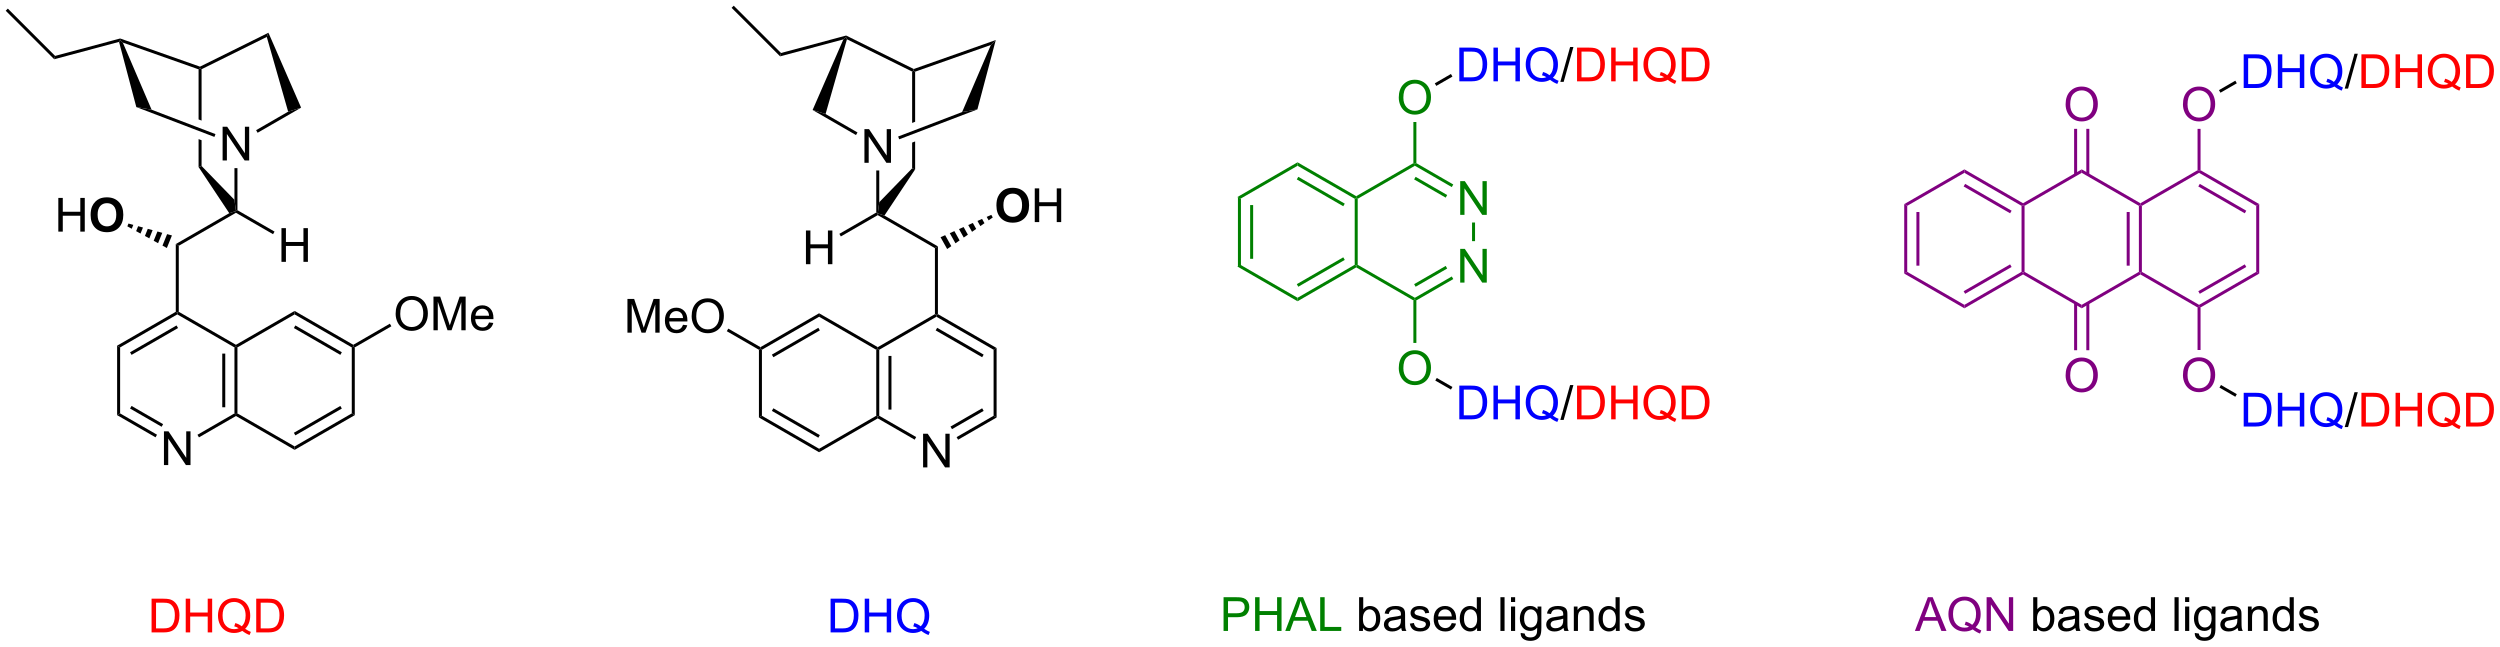 <?xml version="1.0" encoding="UTF-8"?>
<!DOCTYPE svg PUBLIC '-//W3C//DTD SVG 1.0//EN'
          'http://www.w3.org/TR/2001/REC-SVG-20010904/DTD/svg10.dtd'>
<svg stroke-dasharray="none" shape-rendering="auto" xmlns="http://www.w3.org/2000/svg" font-family="'Dialog'" text-rendering="auto" width="1024" fill-opacity="1" color-interpolation="auto" color-rendering="auto" preserveAspectRatio="xMidYMid meet" font-size="12px" viewBox="0 0 1024 265" fill="black" xmlns:xlink="http://www.w3.org/1999/xlink" stroke="black" image-rendering="auto" stroke-miterlimit="10" stroke-linecap="square" stroke-linejoin="miter" font-style="normal" stroke-width="1" height="265" stroke-dashoffset="0" font-weight="normal" stroke-opacity="1"
><!--Generated by the Batik Graphics2D SVG Generator--><defs id="genericDefs"
  /><g
  ><defs id="defs1"
    ><clipPath clipPathUnits="userSpaceOnUse" id="clipPath1"
      ><path d="M0.633 0.633 L437.442 0.633 L437.442 113.622 L0.633 113.622 L0.633 0.633 Z"
      /></clipPath
      ><clipPath clipPathUnits="userSpaceOnUse" id="clipPath2"
      ><path d="M20.741 18.999 L20.741 128.846 L445.405 128.846 L445.405 18.999 Z"
      /></clipPath
    ></defs
    ><g fill="green" transform="scale(2.344,2.344) translate(-0.633,-0.633) matrix(1.029,0,0,1.029,-20.702,-18.909)" stroke="green"
    ><path d="M230.959 52.476 L231.47 52.771 L231.47 63.985 L230.959 64.28 ZM233.031 53.82 L233.031 62.936 L233.541 62.936 L233.541 53.82 Z" stroke="none" clip-path="url(#clipPath2)"
    /></g
    ><g fill="green" transform="matrix(2.411,0,0,2.411,-50.014,-45.812)" stroke="green"
    ><path d="M230.959 64.28 L231.47 63.985 L241.181 69.592 L241.181 70.181 Z" stroke="none" clip-path="url(#clipPath2)"
    /></g
    ><g fill="green" transform="matrix(2.411,0,0,2.411,-50.014,-45.812)" stroke="green"
    ><path d="M241.181 70.181 L241.181 69.592 L250.893 63.985 L251.148 64.132 L251.148 64.427 ZM241.309 67.716 L249.204 63.157 L248.949 62.715 L241.054 67.274 Z" stroke="none" clip-path="url(#clipPath2)"
    /></g
    ><g fill="green" transform="matrix(2.411,0,0,2.411,-50.014,-45.812)" stroke="green"
    ><path d="M251.403 63.985 L251.148 64.132 L250.893 63.985 L250.893 52.771 L251.148 52.624 L251.403 52.771 Z" stroke="none" clip-path="url(#clipPath2)"
    /></g
    ><g fill="green" transform="matrix(2.411,0,0,2.411,-50.014,-45.812)" stroke="green"
    ><path d="M251.148 52.329 L251.148 52.624 L250.893 52.771 L241.181 47.164 L241.181 46.575 ZM249.204 53.599 L241.309 49.04 L241.054 49.482 L248.949 54.041 Z" stroke="none" clip-path="url(#clipPath2)"
    /></g
    ><g fill="green" transform="matrix(2.411,0,0,2.411,-50.014,-45.812)" stroke="green"
    ><path d="M241.181 46.575 L241.181 47.164 L231.47 52.771 L230.959 52.476 Z" stroke="none" clip-path="url(#clipPath2)"
    /></g
    ><g fill="green" transform="matrix(2.411,0,0,2.411,-50.014,-45.812)" stroke="green"
    ><path d="M268.816 67.007 L268.816 61.281 L269.595 61.281 L272.603 65.775 L272.603 61.281 L273.329 61.281 L273.329 67.007 L272.55 67.007 L269.543 62.507 L269.543 67.007 L268.816 67.007 Z" stroke="none" clip-path="url(#clipPath2)"
    /></g
    ><g fill="green" transform="matrix(2.411,0,0,2.411,-50.014,-45.812)" stroke="green"
    ><path d="M268.816 55.499 L268.816 49.772 L269.595 49.772 L272.603 54.267 L272.603 49.772 L273.329 49.772 L273.329 55.499 L272.55 55.499 L269.543 50.999 L269.543 55.499 L268.816 55.499 Z" stroke="none" clip-path="url(#clipPath2)"
    /></g
    ><g fill="green" transform="matrix(2.411,0,0,2.411,-50.014,-45.812)" stroke="green"
    ><path d="M251.148 64.427 L251.148 64.132 L251.403 63.985 L261.115 69.592 L261.115 69.887 L260.86 70.034 Z" stroke="none" clip-path="url(#clipPath2)"
    /></g
    ><g fill="green" transform="matrix(2.411,0,0,2.411,-50.014,-45.812)" stroke="green"
    ><path d="M261.37 70.034 L261.115 69.887 L261.115 69.592 L267.385 65.972 L267.64 66.414 ZM261.243 67.716 L266.604 64.62 L266.349 64.178 L260.987 67.274 Z" stroke="none" clip-path="url(#clipPath2)"
    /></g
    ><g fill="green" transform="matrix(2.411,0,0,2.411,-50.014,-45.812)" stroke="green"
    ><path d="M271.337 59.969 L270.827 59.969 L270.827 56.803 L271.337 56.803 Z" stroke="none" clip-path="url(#clipPath2)"
    /></g
    ><g fill="green" transform="matrix(2.411,0,0,2.411,-50.014,-45.812)" stroke="green"
    ><path d="M267.64 50.342 L267.385 50.784 L261.115 47.164 L261.115 46.869 L261.37 46.722 ZM266.604 52.136 L261.243 49.04 L260.987 49.482 L266.349 52.578 Z" stroke="none" clip-path="url(#clipPath2)"
    /></g
    ><g fill="green" transform="matrix(2.411,0,0,2.411,-50.014,-45.812)" stroke="green"
    ><path d="M260.86 46.722 L261.115 46.869 L261.115 47.164 L251.403 52.771 L251.148 52.624 L251.148 52.329 Z" stroke="none" clip-path="url(#clipPath2)"
    /></g
    ><g fill="green" transform="matrix(2.411,0,0,2.411,-50.014,-45.812)" stroke="green"
    ><path d="M258.378 35.587 Q258.378 34.16 259.144 33.355 Q259.909 32.547 261.12 32.547 Q261.912 32.547 262.547 32.928 Q263.185 33.305 263.519 33.982 Q263.854 34.66 263.854 35.519 Q263.854 36.391 263.503 37.079 Q263.151 37.766 262.505 38.12 Q261.862 38.475 261.115 38.475 Q260.308 38.475 259.67 38.084 Q259.034 37.691 258.706 37.016 Q258.378 36.339 258.378 35.587 ZM259.159 35.597 Q259.159 36.633 259.714 37.23 Q260.271 37.824 261.112 37.824 Q261.966 37.824 262.519 37.222 Q263.073 36.62 263.073 35.516 Q263.073 34.816 262.836 34.295 Q262.599 33.774 262.144 33.488 Q261.69 33.199 261.123 33.199 Q260.318 33.199 259.737 33.753 Q259.159 34.305 259.159 35.597 Z" stroke="none" clip-path="url(#clipPath2)"
    /></g
    ><g fill="green" transform="matrix(2.411,0,0,2.411,-50.014,-45.812)" stroke="green"
    ><path d="M261.37 46.722 L261.115 46.869 L260.86 46.722 L260.86 39.731 L261.37 39.731 Z" stroke="none" clip-path="url(#clipPath2)"
    /></g
    ><g fill="blue" transform="matrix(2.411,0,0,2.411,-50.014,-45.812)" stroke="blue"
    ><path d="M268.664 32.816 L268.664 27.09 L270.638 27.09 Q271.305 27.09 271.656 27.171 Q272.149 27.285 272.498 27.582 Q272.951 27.965 273.175 28.561 Q273.399 29.155 273.399 29.921 Q273.399 30.574 273.245 31.079 Q273.094 31.582 272.854 31.913 Q272.617 32.241 272.334 32.431 Q272.052 32.621 271.651 32.72 Q271.25 32.816 270.732 32.816 L268.664 32.816 ZM269.422 32.139 L270.646 32.139 Q271.211 32.139 271.534 32.035 Q271.857 31.928 272.047 31.738 Q272.318 31.467 272.466 31.014 Q272.617 30.558 272.617 29.91 Q272.617 29.012 272.323 28.53 Q272.029 28.046 271.607 27.881 Q271.302 27.764 270.625 27.764 L269.422 27.764 L269.422 32.139 ZM274.465 32.816 L274.465 27.09 L275.223 27.09 L275.223 29.441 L278.199 29.441 L278.199 27.09 L278.957 27.09 L278.957 32.816 L278.199 32.816 L278.199 30.116 L275.223 30.116 L275.223 32.816 L274.465 32.816 ZM284.56 32.202 Q285.086 32.566 285.531 32.733 L285.31 33.262 Q284.693 33.04 284.078 32.559 Q283.443 32.915 282.672 32.915 Q281.896 32.915 281.263 32.54 Q280.63 32.163 280.287 31.483 Q279.945 30.803 279.945 29.952 Q279.945 29.105 280.289 28.41 Q280.633 27.715 281.268 27.353 Q281.904 26.988 282.688 26.988 Q283.482 26.988 284.117 27.366 Q284.755 27.741 285.089 28.421 Q285.422 29.098 285.422 29.949 Q285.422 30.655 285.206 31.22 Q284.992 31.785 284.56 32.202 ZM282.891 31.233 Q283.547 31.418 283.974 31.78 Q284.641 31.171 284.641 29.949 Q284.641 29.254 284.404 28.736 Q284.17 28.215 283.714 27.928 Q283.258 27.639 282.693 27.639 Q281.844 27.639 281.284 28.22 Q280.727 28.801 280.727 29.952 Q280.727 31.069 281.279 31.668 Q281.834 32.264 282.693 32.264 Q283.099 32.264 283.459 32.113 Q283.102 31.881 282.709 31.785 L282.891 31.233 Z" stroke="none" clip-path="url(#clipPath2)"
    /></g
    ><g transform="matrix(2.411,0,0,2.411,-50.014,-45.812)"
    ><path d="M285.825 32.915 L287.486 26.991 L288.048 26.991 L286.392 32.915 L285.825 32.915 Z" stroke="none" clip-path="url(#clipPath2)"
    /></g
    ><g fill="red" transform="matrix(2.411,0,0,2.411,-50.014,-45.812)" stroke="red"
    ><path d="M288.664 32.816 L288.664 27.09 L290.638 27.09 Q291.305 27.09 291.656 27.171 Q292.149 27.285 292.498 27.582 Q292.951 27.965 293.175 28.561 Q293.399 29.155 293.399 29.921 Q293.399 30.574 293.245 31.079 Q293.094 31.582 292.854 31.913 Q292.617 32.241 292.334 32.431 Q292.052 32.621 291.651 32.72 Q291.25 32.816 290.732 32.816 L288.664 32.816 ZM289.422 32.139 L290.646 32.139 Q291.211 32.139 291.534 32.035 Q291.857 31.928 292.047 31.738 Q292.318 31.467 292.466 31.014 Q292.617 30.558 292.617 29.91 Q292.617 29.012 292.323 28.53 Q292.029 28.046 291.607 27.881 Q291.302 27.764 290.625 27.764 L289.422 27.764 L289.422 32.139 ZM294.465 32.816 L294.465 27.09 L295.223 27.09 L295.223 29.441 L298.199 29.441 L298.199 27.09 L298.957 27.09 L298.957 32.816 L298.199 32.816 L298.199 30.116 L295.223 30.116 L295.223 32.816 L294.465 32.816 ZM304.56 32.202 Q305.086 32.566 305.531 32.733 L305.31 33.262 Q304.693 33.04 304.078 32.559 Q303.443 32.915 302.672 32.915 Q301.896 32.915 301.263 32.54 Q300.63 32.163 300.287 31.483 Q299.945 30.803 299.945 29.952 Q299.945 29.105 300.289 28.41 Q300.633 27.715 301.268 27.353 Q301.904 26.988 302.688 26.988 Q303.482 26.988 304.117 27.366 Q304.755 27.741 305.089 28.421 Q305.422 29.098 305.422 29.949 Q305.422 30.655 305.206 31.22 Q304.992 31.785 304.56 32.202 ZM302.891 31.233 Q303.547 31.418 303.974 31.78 Q304.641 31.171 304.641 29.949 Q304.641 29.254 304.404 28.736 Q304.17 28.215 303.714 27.928 Q303.258 27.639 302.693 27.639 Q301.844 27.639 301.284 28.22 Q300.727 28.801 300.727 29.952 Q300.727 31.069 301.279 31.668 Q301.834 32.264 302.693 32.264 Q303.099 32.264 303.459 32.113 Q303.102 31.881 302.709 31.785 L302.891 31.233 ZM306.442 32.816 L306.442 27.09 L308.416 27.09 Q309.082 27.09 309.434 27.171 Q309.926 27.285 310.275 27.582 Q310.728 27.965 310.952 28.561 Q311.176 29.155 311.176 29.921 Q311.176 30.574 311.022 31.079 Q310.871 31.582 310.632 31.913 Q310.395 32.241 310.111 32.431 Q309.83 32.621 309.429 32.72 Q309.028 32.816 308.509 32.816 L306.442 32.816 ZM307.199 32.139 L308.423 32.139 Q308.988 32.139 309.311 32.035 Q309.634 31.928 309.824 31.738 Q310.095 31.467 310.244 31.014 Q310.395 30.558 310.395 29.91 Q310.395 29.012 310.101 28.53 Q309.806 28.046 309.384 27.881 Q309.08 27.764 308.403 27.764 L307.199 27.764 L307.199 32.139 Z" stroke="none" clip-path="url(#clipPath2)"
    /></g
    ><g transform="matrix(2.411,0,0,2.411,-50.014,-45.812)"
    ><path d="M264.753 33.595 L264.498 33.153 L267.241 31.569 L267.496 32.011 Z" stroke="none" clip-path="url(#clipPath2)"
    /></g
    ><g fill="green" transform="matrix(2.411,0,0,2.411,-50.014,-45.812)" stroke="green"
    ><path d="M258.378 81.541 Q258.378 80.114 259.144 79.309 Q259.909 78.502 261.12 78.502 Q261.912 78.502 262.547 78.882 Q263.185 79.26 263.519 79.937 Q263.854 80.614 263.854 81.474 Q263.854 82.346 263.503 83.033 Q263.151 83.721 262.505 84.075 Q261.862 84.429 261.115 84.429 Q260.308 84.429 259.67 84.039 Q259.034 83.645 258.706 82.971 Q258.378 82.294 258.378 81.541 ZM259.159 81.552 Q259.159 82.588 259.714 83.184 Q260.271 83.778 261.112 83.778 Q261.966 83.778 262.519 83.177 Q263.073 82.575 263.073 81.471 Q263.073 80.77 262.836 80.25 Q262.599 79.729 262.144 79.442 Q261.69 79.153 261.123 79.153 Q260.318 79.153 259.737 79.708 Q259.159 80.26 259.159 81.552 Z" stroke="none" clip-path="url(#clipPath2)"
    /></g
    ><g fill="green" transform="matrix(2.411,0,0,2.411,-50.014,-45.812)" stroke="green"
    ><path d="M260.86 70.034 L261.115 69.887 L261.37 70.034 L261.37 77.262 L260.86 77.262 Z" stroke="none" clip-path="url(#clipPath2)"
    /></g
    ><g fill="blue" transform="matrix(2.411,0,0,2.411,-50.014,-45.812)" stroke="blue"
    ><path d="M268.664 90.24 L268.664 84.513 L270.638 84.513 Q271.305 84.513 271.656 84.594 Q272.149 84.709 272.498 85.005 Q272.951 85.388 273.175 85.984 Q273.399 86.578 273.399 87.344 Q273.399 87.998 273.245 88.503 Q273.094 89.005 272.854 89.336 Q272.617 89.664 272.334 89.854 Q272.052 90.044 271.651 90.143 Q271.25 90.24 270.732 90.24 L268.664 90.24 ZM269.422 89.563 L270.646 89.563 Q271.211 89.563 271.534 89.459 Q271.857 89.352 272.047 89.162 Q272.318 88.891 272.466 88.438 Q272.617 87.982 272.617 87.334 Q272.617 86.435 272.323 85.953 Q272.029 85.469 271.607 85.305 Q271.302 85.188 270.625 85.188 L269.422 85.188 L269.422 89.563 ZM274.465 90.24 L274.465 84.513 L275.223 84.513 L275.223 86.865 L278.199 86.865 L278.199 84.513 L278.957 84.513 L278.957 90.24 L278.199 90.24 L278.199 87.539 L275.223 87.539 L275.223 90.24 L274.465 90.24 ZM284.56 89.625 Q285.086 89.99 285.531 90.156 L285.31 90.685 Q284.693 90.464 284.078 89.982 Q283.443 90.339 282.672 90.339 Q281.896 90.339 281.263 89.964 Q280.63 89.586 280.287 88.906 Q279.945 88.227 279.945 87.375 Q279.945 86.529 280.289 85.834 Q280.633 85.138 281.268 84.776 Q281.904 84.412 282.688 84.412 Q283.482 84.412 284.117 84.789 Q284.755 85.164 285.089 85.844 Q285.422 86.521 285.422 87.373 Q285.422 88.078 285.206 88.643 Q284.992 89.209 284.56 89.625 ZM282.891 88.656 Q283.547 88.841 283.974 89.203 Q284.641 88.594 284.641 87.373 Q284.641 86.677 284.404 86.159 Q284.17 85.638 283.714 85.352 Q283.258 85.063 282.693 85.063 Q281.844 85.063 281.284 85.643 Q280.727 86.224 280.727 87.375 Q280.727 88.492 281.279 89.091 Q281.834 89.688 282.693 89.688 Q283.099 89.688 283.459 89.537 Q283.102 89.305 282.709 89.209 L282.891 88.656 Z" stroke="none" clip-path="url(#clipPath2)"
    /></g
    ><g transform="matrix(2.411,0,0,2.411,-50.014,-45.812)"
    ><path d="M285.825 90.339 L287.486 84.414 L288.048 84.414 L286.392 90.339 L285.825 90.339 Z" stroke="none" clip-path="url(#clipPath2)"
    /></g
    ><g fill="red" transform="matrix(2.411,0,0,2.411,-50.014,-45.812)" stroke="red"
    ><path d="M288.664 90.24 L288.664 84.513 L290.638 84.513 Q291.305 84.513 291.656 84.594 Q292.149 84.709 292.498 85.005 Q292.951 85.388 293.175 85.984 Q293.399 86.578 293.399 87.344 Q293.399 87.998 293.245 88.503 Q293.094 89.005 292.854 89.336 Q292.617 89.664 292.334 89.854 Q292.052 90.044 291.651 90.143 Q291.25 90.24 290.732 90.24 L288.664 90.24 ZM289.422 89.563 L290.646 89.563 Q291.211 89.563 291.534 89.459 Q291.857 89.352 292.047 89.162 Q292.318 88.891 292.466 88.438 Q292.617 87.982 292.617 87.334 Q292.617 86.435 292.323 85.953 Q292.029 85.469 291.607 85.305 Q291.302 85.188 290.625 85.188 L289.422 85.188 L289.422 89.563 ZM294.465 90.24 L294.465 84.513 L295.223 84.513 L295.223 86.865 L298.199 86.865 L298.199 84.513 L298.957 84.513 L298.957 90.24 L298.199 90.24 L298.199 87.539 L295.223 87.539 L295.223 90.24 L294.465 90.24 ZM304.56 89.625 Q305.086 89.99 305.531 90.156 L305.31 90.685 Q304.693 90.464 304.078 89.982 Q303.443 90.339 302.672 90.339 Q301.896 90.339 301.263 89.964 Q300.63 89.586 300.287 88.906 Q299.945 88.227 299.945 87.375 Q299.945 86.529 300.289 85.834 Q300.633 85.138 301.268 84.776 Q301.904 84.412 302.688 84.412 Q303.482 84.412 304.117 84.789 Q304.755 85.164 305.089 85.844 Q305.422 86.521 305.422 87.373 Q305.422 88.078 305.206 88.643 Q304.992 89.209 304.56 89.625 ZM302.891 88.656 Q303.547 88.841 303.974 89.203 Q304.641 88.594 304.641 87.373 Q304.641 86.677 304.404 86.159 Q304.17 85.638 303.714 85.352 Q303.258 85.063 302.693 85.063 Q301.844 85.063 301.284 85.643 Q300.727 86.224 300.727 87.375 Q300.727 88.492 301.279 89.091 Q301.834 89.688 302.693 89.688 Q303.099 89.688 303.459 89.537 Q303.102 89.305 302.709 89.209 L302.891 88.656 ZM306.442 90.24 L306.442 84.513 L308.416 84.513 Q309.082 84.513 309.434 84.594 Q309.926 84.709 310.275 85.005 Q310.728 85.388 310.952 85.984 Q311.176 86.578 311.176 87.344 Q311.176 87.998 311.022 88.503 Q310.871 89.005 310.632 89.336 Q310.395 89.664 310.111 89.854 Q309.83 90.044 309.429 90.143 Q309.028 90.24 308.509 90.24 L306.442 90.24 ZM307.199 89.563 L308.423 89.563 Q308.988 89.563 309.311 89.459 Q309.634 89.352 309.824 89.162 Q310.095 88.891 310.244 88.438 Q310.395 87.982 310.395 87.334 Q310.395 86.435 310.101 85.953 Q309.806 85.469 309.384 85.305 Q309.08 85.188 308.403 85.188 L307.199 85.188 L307.199 89.563 Z" stroke="none" clip-path="url(#clipPath2)"
    /></g
    ><g transform="matrix(2.411,0,0,2.411,-50.014,-45.812)"
    ><path d="M264.582 83.652 L264.838 83.21 L267.496 84.745 L267.241 85.187 Z" stroke="none" clip-path="url(#clipPath2)"
    /></g
    ><g fill="green" transform="matrix(2.411,0,0,2.411,-50.014,-45.812)" stroke="green"
    ><path d="M228.612 126.189 L228.612 120.462 L230.773 120.462 Q231.343 120.462 231.643 120.517 Q232.065 120.587 232.349 120.785 Q232.635 120.981 232.809 121.337 Q232.984 121.691 232.984 122.118 Q232.984 122.848 232.518 123.356 Q232.054 123.861 230.838 123.861 L229.369 123.861 L229.369 126.189 L228.612 126.189 ZM229.369 123.184 L230.851 123.184 Q231.585 123.184 231.893 122.91 Q232.203 122.637 232.203 122.142 Q232.203 121.782 232.02 121.527 Q231.838 121.269 231.541 121.189 Q231.351 121.137 230.835 121.137 L229.369 121.137 L229.369 123.184 ZM233.971 126.189 L233.971 120.462 L234.729 120.462 L234.729 122.814 L237.705 122.814 L237.705 120.462 L238.463 120.462 L238.463 126.189 L237.705 126.189 L237.705 123.488 L234.729 123.488 L234.729 126.189 L233.971 126.189 ZM239.095 126.189 L241.295 120.462 L242.113 120.462 L244.457 126.189 L243.592 126.189 L242.925 124.454 L240.529 124.454 L239.902 126.189 L239.095 126.189 ZM240.748 123.837 L242.691 123.837 L242.092 122.251 Q241.819 121.527 241.686 121.064 Q241.576 121.613 241.378 122.157 L240.748 123.837 ZM245.029 126.189 L245.029 120.462 L245.787 120.462 L245.787 125.512 L248.608 125.512 L248.608 126.189 L245.029 126.189 Z" stroke="none" clip-path="url(#clipPath2)"
    /></g
    ><g transform="matrix(2.411,0,0,2.411,-50.014,-45.812)"
    ><path d="M252.292 126.189 L251.639 126.189 L251.639 120.462 L252.342 120.462 L252.342 122.504 Q252.787 121.947 253.48 121.947 Q253.863 121.947 254.204 122.1 Q254.545 122.254 254.767 122.535 Q254.988 122.814 255.113 123.21 Q255.238 123.603 255.238 124.051 Q255.238 125.118 254.709 125.702 Q254.183 126.282 253.444 126.282 Q252.709 126.282 252.292 125.668 L252.292 126.189 ZM252.285 124.082 Q252.285 124.829 252.488 125.16 Q252.819 125.704 253.386 125.704 Q253.847 125.704 254.183 125.303 Q254.519 124.902 254.519 124.111 Q254.519 123.298 254.196 122.913 Q253.873 122.525 253.417 122.525 Q252.957 122.525 252.621 122.926 Q252.285 123.324 252.285 124.082 ZM258.799 125.676 Q258.408 126.009 258.046 126.147 Q257.687 126.282 257.273 126.282 Q256.588 126.282 256.221 125.949 Q255.854 125.613 255.854 125.095 Q255.854 124.79 255.992 124.538 Q256.132 124.285 256.356 124.134 Q256.58 123.981 256.862 123.902 Q257.07 123.848 257.487 123.798 Q258.338 123.697 258.742 123.556 Q258.744 123.41 258.744 123.371 Q258.744 122.941 258.546 122.767 Q258.276 122.527 257.744 122.527 Q257.25 122.527 257.013 122.702 Q256.776 122.876 256.664 123.316 L255.976 123.223 Q256.07 122.782 256.283 122.512 Q256.5 122.238 256.906 122.092 Q257.312 121.947 257.846 121.947 Q258.377 121.947 258.708 122.072 Q259.041 122.197 259.197 122.387 Q259.354 122.574 259.416 122.863 Q259.453 123.043 259.453 123.512 L259.453 124.449 Q259.453 125.431 259.497 125.691 Q259.541 125.949 259.674 126.189 L258.94 126.189 Q258.83 125.97 258.799 125.676 ZM258.742 124.106 Q258.359 124.262 257.593 124.371 Q257.158 124.434 256.979 124.512 Q256.799 124.59 256.7 124.741 Q256.604 124.892 256.604 125.074 Q256.604 125.356 256.817 125.543 Q257.031 125.731 257.44 125.731 Q257.846 125.731 258.161 125.553 Q258.479 125.376 258.627 125.066 Q258.742 124.829 258.742 124.363 L258.742 124.106 ZM260.261 124.949 L260.957 124.84 Q261.014 125.259 261.282 125.483 Q261.55 125.704 262.029 125.704 Q262.514 125.704 262.748 125.507 Q262.983 125.309 262.983 125.043 Q262.983 124.806 262.777 124.668 Q262.631 124.574 262.058 124.431 Q261.285 124.236 260.985 124.092 Q260.686 123.949 260.532 123.699 Q260.378 123.447 260.378 123.142 Q260.378 122.863 260.503 122.629 Q260.631 122.392 260.85 122.236 Q261.014 122.113 261.298 122.03 Q261.582 121.947 261.904 121.947 Q262.394 121.947 262.761 122.087 Q263.131 122.228 263.306 122.467 Q263.483 122.707 263.55 123.111 L262.863 123.204 Q262.816 122.884 262.589 122.704 Q262.365 122.525 261.957 122.525 Q261.472 122.525 261.264 122.686 Q261.058 122.845 261.058 123.059 Q261.058 123.197 261.144 123.306 Q261.23 123.418 261.412 123.493 Q261.519 123.532 262.035 123.673 Q262.779 123.871 263.074 123.999 Q263.371 124.126 263.537 124.368 Q263.707 124.611 263.707 124.97 Q263.707 125.322 263.501 125.632 Q263.295 125.941 262.907 126.113 Q262.522 126.282 262.035 126.282 Q261.225 126.282 260.8 125.947 Q260.378 125.611 260.261 124.949 ZM267.381 124.853 L268.108 124.941 Q267.936 125.579 267.47 125.931 Q267.006 126.282 266.285 126.282 Q265.373 126.282 264.839 125.723 Q264.308 125.16 264.308 124.15 Q264.308 123.103 264.847 122.525 Q265.386 121.947 266.246 121.947 Q267.076 121.947 267.602 122.514 Q268.131 123.079 268.131 124.106 Q268.131 124.168 268.128 124.293 L265.035 124.293 Q265.074 124.978 265.42 125.342 Q265.769 125.704 266.287 125.704 Q266.675 125.704 266.949 125.501 Q267.222 125.298 267.381 124.853 ZM265.074 123.715 L267.389 123.715 Q267.342 123.191 267.123 122.931 Q266.787 122.525 266.253 122.525 Q265.769 122.525 265.438 122.85 Q265.108 123.173 265.074 123.715 ZM271.682 126.189 L271.682 125.665 Q271.289 126.282 270.523 126.282 Q270.026 126.282 269.609 126.009 Q269.195 125.736 268.966 125.246 Q268.737 124.754 268.737 124.118 Q268.737 123.496 268.942 122.991 Q269.151 122.486 269.565 122.217 Q269.979 121.947 270.492 121.947 Q270.867 121.947 271.158 122.106 Q271.453 122.262 271.635 122.517 L271.635 120.462 L272.336 120.462 L272.336 126.189 L271.682 126.189 ZM269.461 124.118 Q269.461 124.915 269.796 125.311 Q270.132 125.704 270.588 125.704 Q271.049 125.704 271.372 125.327 Q271.695 124.949 271.695 124.176 Q271.695 123.324 271.367 122.926 Q271.039 122.527 270.557 122.527 Q270.088 122.527 269.773 122.91 Q269.461 123.293 269.461 124.118 ZM275.648 126.189 L275.648 120.462 L276.351 120.462 L276.351 126.189 L275.648 126.189 ZM277.444 121.269 L277.444 120.462 L278.147 120.462 L278.147 121.269 L277.444 121.269 ZM277.444 126.189 L277.444 122.04 L278.147 122.04 L278.147 126.189 L277.444 126.189 ZM279.088 126.532 L279.773 126.634 Q279.815 126.952 280.01 127.095 Q280.273 127.29 280.726 127.29 Q281.213 127.29 281.479 127.095 Q281.744 126.9 281.838 126.548 Q281.893 126.335 281.89 125.644 Q281.429 126.189 280.742 126.189 Q279.885 126.189 279.416 125.572 Q278.947 124.954 278.947 124.09 Q278.947 123.496 279.161 122.996 Q279.377 122.493 279.786 122.22 Q280.195 121.947 280.744 121.947 Q281.479 121.947 281.955 122.54 L281.955 122.04 L282.604 122.04 L282.604 125.626 Q282.604 126.595 282.406 126.999 Q282.211 127.405 281.781 127.639 Q281.354 127.874 280.729 127.874 Q279.987 127.874 279.528 127.538 Q279.072 127.204 279.088 126.532 ZM279.671 124.04 Q279.671 124.856 279.994 125.231 Q280.32 125.606 280.807 125.606 Q281.291 125.606 281.619 125.233 Q281.947 124.861 281.947 124.064 Q281.947 123.301 281.609 122.915 Q281.273 122.527 280.796 122.527 Q280.328 122.527 280 122.91 Q279.671 123.29 279.671 124.04 ZM286.373 125.676 Q285.983 126.009 285.621 126.147 Q285.261 126.282 284.847 126.282 Q284.162 126.282 283.795 125.949 Q283.428 125.613 283.428 125.095 Q283.428 124.79 283.566 124.538 Q283.707 124.285 283.931 124.134 Q284.154 123.981 284.436 123.902 Q284.644 123.848 285.061 123.798 Q285.912 123.697 286.316 123.556 Q286.319 123.41 286.319 123.371 Q286.319 122.941 286.121 122.767 Q285.85 122.527 285.319 122.527 Q284.824 122.527 284.587 122.702 Q284.35 122.876 284.238 123.316 L283.55 123.223 Q283.644 122.782 283.858 122.512 Q284.074 122.238 284.48 122.092 Q284.886 121.947 285.42 121.947 Q285.951 121.947 286.282 122.072 Q286.615 122.197 286.772 122.387 Q286.928 122.574 286.99 122.863 Q287.027 123.043 287.027 123.512 L287.027 124.449 Q287.027 125.431 287.071 125.691 Q287.115 125.949 287.248 126.189 L286.514 126.189 Q286.404 125.97 286.373 125.676 ZM286.316 124.106 Q285.933 124.262 285.168 124.371 Q284.733 124.434 284.553 124.512 Q284.373 124.59 284.274 124.741 Q284.178 124.892 284.178 125.074 Q284.178 125.356 284.392 125.543 Q284.605 125.731 285.014 125.731 Q285.42 125.731 285.735 125.553 Q286.053 125.376 286.201 125.066 Q286.316 124.829 286.316 124.363 L286.316 124.106 ZM288.117 126.189 L288.117 122.04 L288.75 122.04 L288.75 122.629 Q289.205 121.947 290.07 121.947 Q290.445 121.947 290.757 122.082 Q291.072 122.215 291.229 122.434 Q291.385 122.652 291.447 122.954 Q291.487 123.15 291.487 123.637 L291.487 126.189 L290.783 126.189 L290.783 123.665 Q290.783 123.236 290.7 123.022 Q290.619 122.809 290.411 122.684 Q290.203 122.556 289.921 122.556 Q289.471 122.556 289.145 122.842 Q288.82 123.126 288.82 123.923 L288.82 126.189 L288.117 126.189 ZM295.256 126.189 L295.256 125.665 Q294.863 126.282 294.097 126.282 Q293.6 126.282 293.183 126.009 Q292.769 125.736 292.54 125.246 Q292.311 124.754 292.311 124.118 Q292.311 123.496 292.517 122.991 Q292.725 122.486 293.139 122.217 Q293.553 121.947 294.066 121.947 Q294.441 121.947 294.733 122.106 Q295.027 122.262 295.209 122.517 L295.209 120.462 L295.91 120.462 L295.91 126.189 L295.256 126.189 ZM293.035 124.118 Q293.035 124.915 293.371 125.311 Q293.707 125.704 294.162 125.704 Q294.623 125.704 294.946 125.327 Q295.269 124.949 295.269 124.176 Q295.269 123.324 294.941 122.926 Q294.613 122.527 294.131 122.527 Q293.662 122.527 293.347 122.91 Q293.035 123.293 293.035 124.118 ZM296.734 124.949 L297.429 124.84 Q297.487 125.259 297.755 125.483 Q298.023 125.704 298.502 125.704 Q298.987 125.704 299.221 125.507 Q299.455 125.309 299.455 125.043 Q299.455 124.806 299.25 124.668 Q299.104 124.574 298.531 124.431 Q297.757 124.236 297.458 124.092 Q297.158 123.949 297.005 123.699 Q296.851 123.447 296.851 123.142 Q296.851 122.863 296.976 122.629 Q297.104 122.392 297.322 122.236 Q297.487 122.113 297.77 122.03 Q298.054 121.947 298.377 121.947 Q298.867 121.947 299.234 122.087 Q299.604 122.228 299.778 122.467 Q299.955 122.707 300.023 123.111 L299.336 123.204 Q299.289 122.884 299.062 122.704 Q298.838 122.525 298.429 122.525 Q297.945 122.525 297.737 122.686 Q297.531 122.845 297.531 123.059 Q297.531 123.197 297.617 123.306 Q297.703 123.418 297.885 123.493 Q297.992 123.532 298.507 123.673 Q299.252 123.871 299.546 123.999 Q299.843 124.126 300.01 124.368 Q300.179 124.611 300.179 124.97 Q300.179 125.322 299.974 125.632 Q299.768 125.941 299.38 126.113 Q298.994 126.282 298.507 126.282 Q297.697 126.282 297.273 125.947 Q296.851 125.611 296.734 124.949 Z" stroke="none" clip-path="url(#clipPath2)"
    /></g
    ><g fill="purple" transform="matrix(2.411,0,0,2.411,-50.014,-45.812)" stroke="purple"
    ><path d="M344.248 53.675 L344.758 53.97 L344.758 65.184 L344.248 65.478 ZM346.319 55.019 L346.319 64.135 L346.83 64.135 L346.83 55.019 Z" stroke="none" clip-path="url(#clipPath2)"
    /></g
    ><g fill="purple" transform="matrix(2.411,0,0,2.411,-50.014,-45.812)" stroke="purple"
    ><path d="M344.248 65.478 L344.758 65.184 L354.47 70.791 L354.47 71.38 Z" stroke="none" clip-path="url(#clipPath2)"
    /></g
    ><g fill="purple" transform="matrix(2.411,0,0,2.411,-50.014,-45.812)" stroke="purple"
    ><path d="M354.47 71.38 L354.47 70.791 L364.181 65.184 L364.437 65.331 L364.437 65.626 ZM354.597 68.914 L362.493 64.356 L362.237 63.914 L354.342 68.472 Z" stroke="none" clip-path="url(#clipPath2)"
    /></g
    ><g fill="purple" transform="matrix(2.411,0,0,2.411,-50.014,-45.812)" stroke="purple"
    ><path d="M364.692 65.184 L364.437 65.331 L364.181 65.184 L364.181 53.97 L364.437 53.822 L364.692 53.97 Z" stroke="none" clip-path="url(#clipPath2)"
    /></g
    ><g fill="purple" transform="matrix(2.411,0,0,2.411,-50.014,-45.812)" stroke="purple"
    ><path d="M364.437 53.528 L364.437 53.822 L364.181 53.97 L354.47 48.363 L354.47 47.774 ZM362.493 54.798 L354.597 50.239 L354.342 50.681 L362.237 55.239 Z" stroke="none" clip-path="url(#clipPath2)"
    /></g
    ><g fill="purple" transform="matrix(2.411,0,0,2.411,-50.014,-45.812)" stroke="purple"
    ><path d="M354.47 47.774 L354.47 48.363 L344.758 53.97 L344.248 53.675 Z" stroke="none" clip-path="url(#clipPath2)"
    /></g
    ><g fill="purple" transform="matrix(2.411,0,0,2.411,-50.014,-45.812)" stroke="purple"
    ><path d="M364.437 65.626 L364.437 65.331 L364.692 65.184 L374.403 70.791 L374.403 71.38 Z" stroke="none" clip-path="url(#clipPath2)"
    /></g
    ><g fill="purple" transform="matrix(2.411,0,0,2.411,-50.014,-45.812)" stroke="purple"
    ><path d="M374.403 71.38 L374.403 70.791 L384.115 65.184 L384.37 65.331 L384.37 65.626 Z" stroke="none" clip-path="url(#clipPath2)"
    /></g
    ><g fill="purple" transform="matrix(2.411,0,0,2.411,-50.014,-45.812)" stroke="purple"
    ><path d="M384.625 65.184 L384.37 65.331 L384.115 65.184 L384.115 53.97 L384.37 53.822 L384.625 53.97 ZM382.554 64.135 L382.554 55.019 L382.043 55.019 L382.043 64.135 Z" stroke="none" clip-path="url(#clipPath2)"
    /></g
    ><g fill="purple" transform="matrix(2.411,0,0,2.411,-50.014,-45.812)" stroke="purple"
    ><path d="M384.37 53.528 L384.37 53.822 L384.115 53.97 L374.403 48.363 L374.403 47.774 Z" stroke="none" clip-path="url(#clipPath2)"
    /></g
    ><g fill="purple" transform="matrix(2.411,0,0,2.411,-50.014,-45.812)" stroke="purple"
    ><path d="M374.403 47.774 L374.403 48.363 L364.692 53.97 L364.437 53.822 L364.437 53.528 Z" stroke="none" clip-path="url(#clipPath2)"
    /></g
    ><g fill="purple" transform="matrix(2.411,0,0,2.411,-50.014,-45.812)" stroke="purple"
    ><path d="M384.37 65.626 L384.37 65.331 L384.625 65.184 L394.337 70.791 L394.337 71.085 L394.082 71.233 Z" stroke="none" clip-path="url(#clipPath2)"
    /></g
    ><g fill="purple" transform="matrix(2.411,0,0,2.411,-50.014,-45.812)" stroke="purple"
    ><path d="M394.592 71.233 L394.337 71.085 L394.337 70.791 L404.048 65.184 L404.559 65.478 ZM394.464 68.914 L402.36 64.356 L402.105 63.914 L394.209 68.472 Z" stroke="none" clip-path="url(#clipPath2)"
    /></g
    ><g fill="purple" transform="matrix(2.411,0,0,2.411,-50.014,-45.812)" stroke="purple"
    ><path d="M404.559 65.478 L404.048 65.184 L404.048 53.97 L404.559 53.675 Z" stroke="none" clip-path="url(#clipPath2)"
    /></g
    ><g fill="purple" transform="matrix(2.411,0,0,2.411,-50.014,-45.812)" stroke="purple"
    ><path d="M404.559 53.675 L404.048 53.97 L394.337 48.363 L394.337 48.068 L394.592 47.921 ZM402.36 54.798 L394.464 50.239 L394.209 50.681 L402.105 55.239 Z" stroke="none" clip-path="url(#clipPath2)"
    /></g
    ><g fill="purple" transform="matrix(2.411,0,0,2.411,-50.014,-45.812)" stroke="purple"
    ><path d="M394.082 47.921 L394.337 48.068 L394.337 48.363 L384.625 53.97 L384.37 53.822 L384.37 53.528 Z" stroke="none" clip-path="url(#clipPath2)"
    /></g
    ><g fill="purple" transform="matrix(2.411,0,0,2.411,-50.014,-45.812)" stroke="purple"
    ><path d="M371.666 36.745 Q371.666 35.318 372.432 34.514 Q373.198 33.706 374.409 33.706 Q375.2 33.706 375.836 34.087 Q376.474 34.464 376.807 35.141 Q377.143 35.818 377.143 36.678 Q377.143 37.55 376.791 38.238 Q376.44 38.925 375.794 39.279 Q375.151 39.633 374.403 39.633 Q373.596 39.633 372.958 39.243 Q372.323 38.85 371.994 38.175 Q371.666 37.498 371.666 36.745 ZM372.448 36.756 Q372.448 37.792 373.002 38.389 Q373.56 38.982 374.401 38.982 Q375.255 38.982 375.807 38.381 Q376.362 37.779 376.362 36.675 Q376.362 35.975 376.125 35.454 Q375.888 34.933 375.432 34.647 Q374.979 34.357 374.411 34.357 Q373.606 34.357 373.026 34.912 Q372.448 35.464 372.448 36.756 Z" stroke="none" clip-path="url(#clipPath2)"
    /></g
    ><g fill="purple" transform="matrix(2.411,0,0,2.411,-50.014,-45.812)" stroke="purple"
    ><path d="M375.694 48.666 L375.694 40.89 L375.184 40.89 L375.184 48.666 ZM373.623 48.666 L373.623 40.89 L373.112 40.89 L373.112 48.666 Z" stroke="none" clip-path="url(#clipPath2)"
    /></g
    ><g fill="purple" transform="matrix(2.411,0,0,2.411,-50.014,-45.812)" stroke="purple"
    ><path d="M371.666 82.78 Q371.666 81.353 372.432 80.548 Q373.198 79.741 374.409 79.741 Q375.2 79.741 375.836 80.121 Q376.474 80.499 376.807 81.176 Q377.143 81.853 377.143 82.712 Q377.143 83.585 376.791 84.272 Q376.44 84.96 375.794 85.314 Q375.151 85.668 374.403 85.668 Q373.596 85.668 372.958 85.277 Q372.323 84.884 371.994 84.21 Q371.666 83.533 371.666 82.78 ZM372.448 82.79 Q372.448 83.827 373.002 84.423 Q373.56 85.017 374.401 85.017 Q375.255 85.017 375.807 84.415 Q376.362 83.814 376.362 82.71 Q376.362 82.009 376.125 81.488 Q375.888 80.968 375.432 80.681 Q374.979 80.392 374.411 80.392 Q373.606 80.392 373.026 80.947 Q372.448 81.499 372.448 82.79 Z" stroke="none" clip-path="url(#clipPath2)"
    /></g
    ><g fill="purple" transform="matrix(2.411,0,0,2.411,-50.014,-45.812)" stroke="purple"
    ><path d="M373.112 70.487 L373.112 78.501 L373.623 78.501 L373.623 70.487 ZM375.184 70.487 L375.184 78.501 L375.694 78.501 L375.694 70.487 Z" stroke="none" clip-path="url(#clipPath2)"
    /></g
    ><g fill="purple" transform="matrix(2.411,0,0,2.411,-50.014,-45.812)" stroke="purple"
    ><path d="M391.6 36.745 Q391.6 35.318 392.366 34.514 Q393.131 33.706 394.342 33.706 Q395.134 33.706 395.769 34.087 Q396.407 34.464 396.741 35.141 Q397.077 35.818 397.077 36.678 Q397.077 37.55 396.725 38.238 Q396.373 38.925 395.728 39.279 Q395.084 39.633 394.337 39.633 Q393.53 39.633 392.892 39.243 Q392.256 38.85 391.928 38.175 Q391.6 37.498 391.6 36.745 ZM392.381 36.756 Q392.381 37.792 392.936 38.389 Q393.493 38.982 394.334 38.982 Q395.188 38.982 395.741 38.381 Q396.295 37.779 396.295 36.675 Q396.295 35.975 396.058 35.454 Q395.821 34.933 395.366 34.647 Q394.912 34.357 394.345 34.357 Q393.54 34.357 392.959 34.912 Q392.381 35.464 392.381 36.756 Z" stroke="none" clip-path="url(#clipPath2)"
    /></g
    ><g fill="purple" transform="matrix(2.411,0,0,2.411,-50.014,-45.812)" stroke="purple"
    ><path d="M394.592 47.921 L394.337 48.068 L394.082 47.921 L394.082 40.89 L394.592 40.89 Z" stroke="none" clip-path="url(#clipPath2)"
    /></g
    ><g fill="blue" transform="matrix(2.411,0,0,2.411,-50.014,-45.812)" stroke="blue"
    ><path d="M401.921 33.955 L401.921 28.229 L403.895 28.229 Q404.561 28.229 404.913 28.309 Q405.405 28.424 405.754 28.721 Q406.207 29.104 406.431 29.7 Q406.655 30.294 406.655 31.059 Q406.655 31.713 406.502 32.218 Q406.351 32.721 406.111 33.052 Q405.874 33.38 405.59 33.57 Q405.309 33.76 404.908 33.859 Q404.507 33.955 403.988 33.955 L401.921 33.955 ZM402.679 33.278 L403.903 33.278 Q404.468 33.278 404.791 33.174 Q405.113 33.067 405.304 32.877 Q405.574 32.606 405.723 32.153 Q405.874 31.697 405.874 31.049 Q405.874 30.151 405.58 29.669 Q405.285 29.184 404.863 29.02 Q404.559 28.903 403.882 28.903 L402.679 28.903 L402.679 33.278 ZM407.722 33.955 L407.722 28.229 L408.479 28.229 L408.479 30.58 L411.456 30.58 L411.456 28.229 L412.214 28.229 L412.214 33.955 L411.456 33.955 L411.456 31.255 L408.479 31.255 L408.479 33.955 L407.722 33.955 ZM417.817 33.341 Q418.343 33.705 418.788 33.872 L418.567 34.401 Q417.949 34.179 417.335 33.697 Q416.699 34.054 415.929 34.054 Q415.153 34.054 414.52 33.679 Q413.887 33.302 413.543 32.622 Q413.202 31.942 413.202 31.091 Q413.202 30.244 413.546 29.549 Q413.889 28.854 414.525 28.492 Q415.16 28.127 415.944 28.127 Q416.738 28.127 417.374 28.505 Q418.012 28.88 418.345 29.559 Q418.679 30.236 418.679 31.088 Q418.679 31.794 418.462 32.359 Q418.249 32.924 417.817 33.341 ZM416.147 32.372 Q416.804 32.557 417.231 32.919 Q417.897 32.309 417.897 31.088 Q417.897 30.393 417.66 29.875 Q417.426 29.354 416.97 29.067 Q416.514 28.778 415.949 28.778 Q415.101 28.778 414.541 29.359 Q413.983 29.94 413.983 31.091 Q413.983 32.208 414.535 32.807 Q415.09 33.403 415.949 33.403 Q416.356 33.403 416.715 33.252 Q416.358 33.02 415.965 32.924 L416.147 32.372 Z" stroke="none" clip-path="url(#clipPath2)"
    /></g
    ><g transform="matrix(2.411,0,0,2.411,-50.014,-45.812)"
    ><path d="M419.081 34.054 L420.743 28.13 L421.305 28.13 L419.649 34.054 L419.081 34.054 Z" stroke="none" clip-path="url(#clipPath2)"
    /></g
    ><g fill="red" transform="matrix(2.411,0,0,2.411,-50.014,-45.812)" stroke="red"
    ><path d="M421.921 33.955 L421.921 28.229 L423.895 28.229 Q424.561 28.229 424.913 28.309 Q425.405 28.424 425.754 28.721 Q426.207 29.104 426.431 29.7 Q426.655 30.294 426.655 31.059 Q426.655 31.713 426.502 32.218 Q426.351 32.721 426.111 33.052 Q425.874 33.38 425.59 33.57 Q425.309 33.76 424.908 33.859 Q424.507 33.955 423.988 33.955 L421.921 33.955 ZM422.679 33.278 L423.903 33.278 Q424.468 33.278 424.791 33.174 Q425.113 33.067 425.304 32.877 Q425.574 32.606 425.723 32.153 Q425.874 31.697 425.874 31.049 Q425.874 30.151 425.58 29.669 Q425.285 29.184 424.863 29.02 Q424.559 28.903 423.882 28.903 L422.679 28.903 L422.679 33.278 ZM427.722 33.955 L427.722 28.229 L428.479 28.229 L428.479 30.58 L431.456 30.58 L431.456 28.229 L432.214 28.229 L432.214 33.955 L431.456 33.955 L431.456 31.255 L428.479 31.255 L428.479 33.955 L427.722 33.955 ZM437.817 33.341 Q438.343 33.705 438.788 33.872 L438.567 34.401 Q437.949 34.179 437.335 33.697 Q436.699 34.054 435.929 34.054 Q435.153 34.054 434.52 33.679 Q433.887 33.302 433.543 32.622 Q433.202 31.942 433.202 31.091 Q433.202 30.244 433.546 29.549 Q433.889 28.854 434.525 28.492 Q435.16 28.127 435.944 28.127 Q436.738 28.127 437.374 28.505 Q438.012 28.88 438.345 29.559 Q438.679 30.236 438.679 31.088 Q438.679 31.794 438.462 32.359 Q438.249 32.924 437.817 33.341 ZM436.147 32.372 Q436.804 32.557 437.231 32.919 Q437.897 32.309 437.897 31.088 Q437.897 30.393 437.66 29.875 Q437.426 29.354 436.97 29.067 Q436.514 28.778 435.949 28.778 Q435.101 28.778 434.541 29.359 Q433.983 29.94 433.983 31.091 Q433.983 32.208 434.535 32.807 Q435.09 33.403 435.949 33.403 Q436.356 33.403 436.715 33.252 Q436.358 33.02 435.965 32.924 L436.147 32.372 ZM439.698 33.955 L439.698 28.229 L441.672 28.229 Q442.339 28.229 442.69 28.309 Q443.183 28.424 443.531 28.721 Q443.985 29.104 444.209 29.7 Q444.433 30.294 444.433 31.059 Q444.433 31.713 444.279 32.218 Q444.128 32.721 443.888 33.052 Q443.651 33.38 443.367 33.57 Q443.086 33.76 442.685 33.859 Q442.284 33.955 441.766 33.955 L439.698 33.955 ZM440.456 33.278 L441.68 33.278 Q442.245 33.278 442.568 33.174 Q442.891 33.067 443.081 32.877 Q443.352 32.606 443.5 32.153 Q443.651 31.697 443.651 31.049 Q443.651 30.151 443.357 29.669 Q443.063 29.184 442.641 29.02 Q442.336 28.903 441.659 28.903 L440.456 28.903 L440.456 33.278 Z" stroke="none" clip-path="url(#clipPath2)"
    /></g
    ><g transform="matrix(2.411,0,0,2.411,-50.014,-45.812)"
    ><path d="M397.975 34.754 L397.72 34.312 L400.497 32.708 L400.752 33.15 Z" stroke="none" clip-path="url(#clipPath2)"
    /></g
    ><g fill="purple" transform="matrix(2.411,0,0,2.411,-50.014,-45.812)" stroke="purple"
    ><path d="M391.6 82.74 Q391.6 81.313 392.366 80.508 Q393.131 79.701 394.342 79.701 Q395.134 79.701 395.769 80.081 Q396.407 80.459 396.741 81.136 Q397.077 81.813 397.077 82.672 Q397.077 83.545 396.725 84.232 Q396.373 84.92 395.728 85.274 Q395.084 85.628 394.337 85.628 Q393.53 85.628 392.892 85.237 Q392.256 84.844 391.928 84.17 Q391.6 83.493 391.6 82.74 ZM392.381 82.751 Q392.381 83.787 392.936 84.383 Q393.493 84.977 394.334 84.977 Q395.188 84.977 395.741 84.376 Q396.295 83.774 396.295 82.67 Q396.295 81.969 396.058 81.448 Q395.821 80.927 395.366 80.641 Q394.912 80.352 394.345 80.352 Q393.54 80.352 392.959 80.907 Q392.381 81.459 392.381 82.751 Z" stroke="none" clip-path="url(#clipPath2)"
    /></g
    ><g fill="purple" transform="matrix(2.411,0,0,2.411,-50.014,-45.812)" stroke="purple"
    ><path d="M394.082 71.233 L394.337 71.085 L394.592 71.233 L394.592 78.461 L394.082 78.461 Z" stroke="none" clip-path="url(#clipPath2)"
    /></g
    ><g fill="blue" transform="matrix(2.411,0,0,2.411,-50.014,-45.812)" stroke="blue"
    ><path d="M401.921 91.459 L401.921 85.732 L403.895 85.732 Q404.561 85.732 404.913 85.813 Q405.405 85.927 405.754 86.224 Q406.207 86.607 406.431 87.203 Q406.655 87.797 406.655 88.563 Q406.655 89.216 406.502 89.722 Q406.351 90.224 406.111 90.555 Q405.874 90.883 405.59 91.073 Q405.309 91.263 404.908 91.362 Q404.507 91.459 403.988 91.459 L401.921 91.459 ZM402.679 90.781 L403.903 90.781 Q404.468 90.781 404.791 90.677 Q405.113 90.57 405.304 90.38 Q405.574 90.109 405.723 89.656 Q405.874 89.201 405.874 88.552 Q405.874 87.654 405.58 87.172 Q405.285 86.688 404.863 86.524 Q404.559 86.406 403.882 86.406 L402.679 86.406 L402.679 90.781 ZM407.722 91.459 L407.722 85.732 L408.479 85.732 L408.479 88.084 L411.456 88.084 L411.456 85.732 L412.214 85.732 L412.214 91.459 L411.456 91.459 L411.456 88.758 L408.479 88.758 L408.479 91.459 L407.722 91.459 ZM417.817 90.844 Q418.343 91.209 418.788 91.375 L418.567 91.904 Q417.949 91.683 417.335 91.201 Q416.699 91.558 415.929 91.558 Q415.153 91.558 414.52 91.183 Q413.887 90.805 413.543 90.125 Q413.202 89.445 413.202 88.594 Q413.202 87.748 413.546 87.052 Q413.889 86.357 414.525 85.995 Q415.16 85.63 415.944 85.63 Q416.738 85.63 417.374 86.008 Q418.012 86.383 418.345 87.063 Q418.679 87.74 418.679 88.591 Q418.679 89.297 418.462 89.862 Q418.249 90.427 417.817 90.844 ZM416.147 89.875 Q416.804 90.06 417.231 90.422 Q417.897 89.813 417.897 88.591 Q417.897 87.896 417.66 87.378 Q417.426 86.857 416.97 86.57 Q416.514 86.281 415.949 86.281 Q415.101 86.281 414.541 86.862 Q413.983 87.443 413.983 88.594 Q413.983 89.711 414.535 90.31 Q415.09 90.906 415.949 90.906 Q416.356 90.906 416.715 90.755 Q416.358 90.524 415.965 90.427 L416.147 89.875 Z" stroke="none" clip-path="url(#clipPath2)"
    /></g
    ><g transform="matrix(2.411,0,0,2.411,-50.014,-45.812)"
    ><path d="M419.081 91.558 L420.743 85.633 L421.305 85.633 L419.649 91.558 L419.081 91.558 Z" stroke="none" clip-path="url(#clipPath2)"
    /></g
    ><g fill="red" transform="matrix(2.411,0,0,2.411,-50.014,-45.812)" stroke="red"
    ><path d="M421.921 91.459 L421.921 85.732 L423.895 85.732 Q424.561 85.732 424.913 85.813 Q425.405 85.927 425.754 86.224 Q426.207 86.607 426.431 87.203 Q426.655 87.797 426.655 88.563 Q426.655 89.216 426.502 89.722 Q426.351 90.224 426.111 90.555 Q425.874 90.883 425.59 91.073 Q425.309 91.263 424.908 91.362 Q424.507 91.459 423.988 91.459 L421.921 91.459 ZM422.679 90.781 L423.903 90.781 Q424.468 90.781 424.791 90.677 Q425.113 90.57 425.304 90.38 Q425.574 90.109 425.723 89.656 Q425.874 89.201 425.874 88.552 Q425.874 87.654 425.58 87.172 Q425.285 86.688 424.863 86.524 Q424.559 86.406 423.882 86.406 L422.679 86.406 L422.679 90.781 ZM427.722 91.459 L427.722 85.732 L428.479 85.732 L428.479 88.084 L431.456 88.084 L431.456 85.732 L432.214 85.732 L432.214 91.459 L431.456 91.459 L431.456 88.758 L428.479 88.758 L428.479 91.459 L427.722 91.459 ZM437.817 90.844 Q438.343 91.209 438.788 91.375 L438.567 91.904 Q437.949 91.683 437.335 91.201 Q436.699 91.558 435.929 91.558 Q435.153 91.558 434.52 91.183 Q433.887 90.805 433.543 90.125 Q433.202 89.445 433.202 88.594 Q433.202 87.748 433.546 87.052 Q433.889 86.357 434.525 85.995 Q435.16 85.63 435.944 85.63 Q436.738 85.63 437.374 86.008 Q438.012 86.383 438.345 87.063 Q438.679 87.74 438.679 88.591 Q438.679 89.297 438.462 89.862 Q438.249 90.427 437.817 90.844 ZM436.147 89.875 Q436.804 90.06 437.231 90.422 Q437.897 89.813 437.897 88.591 Q437.897 87.896 437.66 87.378 Q437.426 86.857 436.97 86.57 Q436.514 86.281 435.949 86.281 Q435.101 86.281 434.541 86.862 Q433.983 87.443 433.983 88.594 Q433.983 89.711 434.535 90.31 Q435.09 90.906 435.949 90.906 Q436.356 90.906 436.715 90.755 Q436.358 90.524 435.965 90.427 L436.147 89.875 ZM439.698 91.459 L439.698 85.732 L441.672 85.732 Q442.339 85.732 442.69 85.813 Q443.183 85.927 443.531 86.224 Q443.985 86.607 444.209 87.203 Q444.433 87.797 444.433 88.563 Q444.433 89.216 444.279 89.722 Q444.128 90.224 443.888 90.555 Q443.651 90.883 443.367 91.073 Q443.086 91.263 442.685 91.362 Q442.284 91.459 441.766 91.459 L439.698 91.459 ZM440.456 90.781 L441.68 90.781 Q442.245 90.781 442.568 90.677 Q442.891 90.57 443.081 90.38 Q443.352 90.109 443.5 89.656 Q443.651 89.201 443.651 88.552 Q443.651 87.654 443.357 87.172 Q443.063 86.688 442.641 86.524 Q442.336 86.406 441.659 86.406 L440.456 86.406 L440.456 90.781 Z" stroke="none" clip-path="url(#clipPath2)"
    /></g
    ><g transform="matrix(2.411,0,0,2.411,-50.014,-45.812)"
    ><path d="M397.804 84.851 L398.06 84.409 L400.752 85.963 L400.497 86.405 Z" stroke="none" clip-path="url(#clipPath2)"
    /></g
    ><g fill="purple" transform="matrix(2.411,0,0,2.411,-50.014,-45.812)" stroke="purple"
    ><path d="M346.065 126.189 L348.265 120.462 L349.083 120.462 L351.427 126.189 L350.562 126.189 L349.896 124.454 L347.5 124.454 L346.872 126.189 L346.065 126.189 ZM347.719 123.837 L349.661 123.837 L349.062 122.251 Q348.789 121.527 348.656 121.064 Q348.547 121.613 348.349 122.157 L347.719 123.837 ZM356.372 125.574 Q356.898 125.939 357.344 126.106 L357.122 126.634 Q356.505 126.413 355.89 125.931 Q355.255 126.288 354.484 126.288 Q353.708 126.288 353.075 125.913 Q352.442 125.535 352.099 124.856 Q351.758 124.176 351.758 123.324 Q351.758 122.478 352.101 121.782 Q352.445 121.087 353.08 120.725 Q353.716 120.361 354.5 120.361 Q355.294 120.361 355.93 120.738 Q356.567 121.113 356.901 121.793 Q357.234 122.47 357.234 123.322 Q357.234 124.027 357.018 124.592 Q356.805 125.157 356.372 125.574 ZM354.703 124.606 Q355.359 124.79 355.786 125.152 Q356.453 124.543 356.453 123.322 Q356.453 122.626 356.216 122.108 Q355.982 121.587 355.526 121.301 Q355.07 121.012 354.505 121.012 Q353.656 121.012 353.096 121.592 Q352.539 122.173 352.539 123.324 Q352.539 124.441 353.091 125.04 Q353.646 125.637 354.505 125.637 Q354.911 125.637 355.271 125.486 Q354.914 125.254 354.521 125.157 L354.703 124.606 ZM358.246 126.189 L358.246 120.462 L359.024 120.462 L362.032 124.957 L362.032 120.462 L362.759 120.462 L362.759 126.189 L361.98 126.189 L358.972 121.689 L358.972 126.189 L358.246 126.189 Z" stroke="none" clip-path="url(#clipPath2)"
    /></g
    ><g transform="matrix(2.411,0,0,2.411,-50.014,-45.812)"
    ><path d="M366.814 126.189 L366.16 126.189 L366.16 120.462 L366.863 120.462 L366.863 122.504 Q367.308 121.947 368.001 121.947 Q368.384 121.947 368.725 122.1 Q369.066 122.254 369.288 122.535 Q369.509 122.814 369.634 123.21 Q369.759 123.603 369.759 124.051 Q369.759 125.118 369.23 125.702 Q368.704 126.282 367.965 126.282 Q367.23 126.282 366.814 125.668 L366.814 126.189 ZM366.806 124.082 Q366.806 124.829 367.009 125.16 Q367.34 125.704 367.907 125.704 Q368.368 125.704 368.704 125.303 Q369.04 124.902 369.04 124.111 Q369.04 123.298 368.717 122.913 Q368.394 122.525 367.939 122.525 Q367.478 122.525 367.142 122.926 Q366.806 123.324 366.806 124.082 ZM373.32 125.676 Q372.93 126.009 372.568 126.147 Q372.208 126.282 371.794 126.282 Q371.109 126.282 370.742 125.949 Q370.375 125.613 370.375 125.095 Q370.375 124.79 370.513 124.538 Q370.654 124.285 370.877 124.134 Q371.101 123.981 371.383 123.902 Q371.591 123.848 372.008 123.798 Q372.859 123.697 373.263 123.556 Q373.265 123.41 373.265 123.371 Q373.265 122.941 373.068 122.767 Q372.797 122.527 372.265 122.527 Q371.771 122.527 371.534 122.702 Q371.297 122.876 371.185 123.316 L370.497 123.223 Q370.591 122.782 370.805 122.512 Q371.021 122.238 371.427 122.092 Q371.833 121.947 372.367 121.947 Q372.898 121.947 373.229 122.072 Q373.562 122.197 373.719 122.387 Q373.875 122.574 373.937 122.863 Q373.974 123.043 373.974 123.512 L373.974 124.449 Q373.974 125.431 374.018 125.691 Q374.062 125.949 374.195 126.189 L373.461 126.189 Q373.351 125.97 373.32 125.676 ZM373.263 124.106 Q372.88 124.262 372.114 124.371 Q371.68 124.434 371.5 124.512 Q371.32 124.59 371.221 124.741 Q371.125 124.892 371.125 125.074 Q371.125 125.356 371.338 125.543 Q371.552 125.731 371.961 125.731 Q372.367 125.731 372.682 125.553 Q373 125.376 373.148 125.066 Q373.263 124.829 373.263 124.363 L373.263 124.106 ZM374.782 124.949 L375.478 124.84 Q375.535 125.259 375.803 125.483 Q376.072 125.704 376.551 125.704 Q377.035 125.704 377.269 125.507 Q377.504 125.309 377.504 125.043 Q377.504 124.806 377.298 124.668 Q377.152 124.574 376.579 124.431 Q375.806 124.236 375.506 124.092 Q375.207 123.949 375.053 123.699 Q374.9 123.447 374.9 123.142 Q374.9 122.863 375.025 122.629 Q375.152 122.392 375.371 122.236 Q375.535 122.113 375.819 122.03 Q376.103 121.947 376.426 121.947 Q376.915 121.947 377.282 122.087 Q377.652 122.228 377.827 122.467 Q378.004 122.707 378.072 123.111 L377.384 123.204 Q377.337 122.884 377.111 122.704 Q376.887 122.525 376.478 122.525 Q375.993 122.525 375.785 122.686 Q375.579 122.845 375.579 123.059 Q375.579 123.197 375.665 123.306 Q375.751 123.418 375.933 123.493 Q376.04 123.532 376.556 123.673 Q377.301 123.871 377.595 123.999 Q377.892 124.126 378.058 124.368 Q378.228 124.611 378.228 124.97 Q378.228 125.322 378.022 125.632 Q377.816 125.941 377.428 126.113 Q377.043 126.282 376.556 126.282 Q375.746 126.282 375.322 125.947 Q374.9 125.611 374.782 124.949 ZM381.902 124.853 L382.629 124.941 Q382.457 125.579 381.991 125.931 Q381.527 126.282 380.806 126.282 Q379.894 126.282 379.361 125.723 Q378.829 125.16 378.829 124.15 Q378.829 123.103 379.368 122.525 Q379.907 121.947 380.767 121.947 Q381.598 121.947 382.123 122.514 Q382.652 123.079 382.652 124.106 Q382.652 124.168 382.65 124.293 L379.556 124.293 Q379.595 124.978 379.941 125.342 Q380.29 125.704 380.808 125.704 Q381.197 125.704 381.47 125.501 Q381.743 125.298 381.902 124.853 ZM379.595 123.715 L381.91 123.715 Q381.863 123.191 381.644 122.931 Q381.308 122.525 380.775 122.525 Q380.29 122.525 379.959 122.85 Q379.629 123.173 379.595 123.715 ZM386.203 126.189 L386.203 125.665 Q385.81 126.282 385.044 126.282 Q384.547 126.282 384.13 126.009 Q383.716 125.736 383.487 125.246 Q383.258 124.754 383.258 124.118 Q383.258 123.496 383.463 122.991 Q383.672 122.486 384.086 122.217 Q384.5 121.947 385.013 121.947 Q385.388 121.947 385.68 122.106 Q385.974 122.262 386.156 122.517 L386.156 120.462 L386.857 120.462 L386.857 126.189 L386.203 126.189 ZM383.982 124.118 Q383.982 124.915 384.318 125.311 Q384.654 125.704 385.109 125.704 Q385.57 125.704 385.893 125.327 Q386.216 124.949 386.216 124.176 Q386.216 123.324 385.888 122.926 Q385.56 122.527 385.078 122.527 Q384.609 122.527 384.294 122.91 Q383.982 123.293 383.982 124.118 ZM390.169 126.189 L390.169 120.462 L390.872 120.462 L390.872 126.189 L390.169 126.189 ZM391.965 121.269 L391.965 120.462 L392.668 120.462 L392.668 121.269 L391.965 121.269 ZM391.965 126.189 L391.965 122.04 L392.668 122.04 L392.668 126.189 L391.965 126.189 ZM393.609 126.532 L394.294 126.634 Q394.336 126.952 394.531 127.095 Q394.794 127.29 395.247 127.29 Q395.734 127.29 396 127.095 Q396.265 126.9 396.359 126.548 Q396.414 126.335 396.411 125.644 Q395.95 126.189 395.263 126.189 Q394.406 126.189 393.937 125.572 Q393.469 124.954 393.469 124.09 Q393.469 123.496 393.682 122.996 Q393.898 122.493 394.307 122.22 Q394.716 121.947 395.265 121.947 Q396 121.947 396.476 122.54 L396.476 122.04 L397.125 122.04 L397.125 125.626 Q397.125 126.595 396.927 126.999 Q396.732 127.405 396.302 127.639 Q395.875 127.874 395.25 127.874 Q394.508 127.874 394.049 127.538 Q393.594 127.204 393.609 126.532 ZM394.193 124.04 Q394.193 124.856 394.515 125.231 Q394.841 125.606 395.328 125.606 Q395.812 125.606 396.14 125.233 Q396.469 124.861 396.469 124.064 Q396.469 123.301 396.13 122.915 Q395.794 122.527 395.318 122.527 Q394.849 122.527 394.521 122.91 Q394.193 123.29 394.193 124.04 ZM400.894 125.676 Q400.504 126.009 400.142 126.147 Q399.782 126.282 399.368 126.282 Q398.683 126.282 398.316 125.949 Q397.949 125.613 397.949 125.095 Q397.949 124.79 398.087 124.538 Q398.228 124.285 398.452 124.134 Q398.676 123.981 398.957 123.902 Q399.165 123.848 399.582 123.798 Q400.433 123.697 400.837 123.556 Q400.84 123.41 400.84 123.371 Q400.84 122.941 400.642 122.767 Q400.371 122.527 399.84 122.527 Q399.345 122.527 399.108 122.702 Q398.871 122.876 398.759 123.316 L398.072 123.223 Q398.165 122.782 398.379 122.512 Q398.595 122.238 399.001 122.092 Q399.407 121.947 399.941 121.947 Q400.473 121.947 400.803 122.072 Q401.137 122.197 401.293 122.387 Q401.449 122.574 401.512 122.863 Q401.548 123.043 401.548 123.512 L401.548 124.449 Q401.548 125.431 401.592 125.691 Q401.637 125.949 401.769 126.189 L401.035 126.189 Q400.926 125.97 400.894 125.676 ZM400.837 124.106 Q400.454 124.262 399.689 124.371 Q399.254 124.434 399.074 124.512 Q398.894 124.59 398.795 124.741 Q398.699 124.892 398.699 125.074 Q398.699 125.356 398.913 125.543 Q399.126 125.731 399.535 125.731 Q399.941 125.731 400.256 125.553 Q400.574 125.376 400.723 125.066 Q400.837 124.829 400.837 124.363 L400.837 124.106 ZM402.638 126.189 L402.638 122.04 L403.271 122.04 L403.271 122.629 Q403.726 121.947 404.591 121.947 Q404.966 121.947 405.279 122.082 Q405.594 122.215 405.75 122.434 Q405.906 122.652 405.969 122.954 Q406.008 123.15 406.008 123.637 L406.008 126.189 L405.305 126.189 L405.305 123.665 Q405.305 123.236 405.221 123.022 Q405.14 122.809 404.932 122.684 Q404.724 122.556 404.443 122.556 Q403.992 122.556 403.666 122.842 Q403.341 123.126 403.341 123.923 L403.341 126.189 L402.638 126.189 ZM409.777 126.189 L409.777 125.665 Q409.384 126.282 408.618 126.282 Q408.121 126.282 407.704 126.009 Q407.29 125.736 407.061 125.246 Q406.832 124.754 406.832 124.118 Q406.832 123.496 407.038 122.991 Q407.246 122.486 407.66 122.217 Q408.074 121.947 408.587 121.947 Q408.962 121.947 409.254 122.106 Q409.548 122.262 409.73 122.517 L409.73 120.462 L410.431 120.462 L410.431 126.189 L409.777 126.189 ZM407.556 124.118 Q407.556 124.915 407.892 125.311 Q408.228 125.704 408.683 125.704 Q409.144 125.704 409.467 125.327 Q409.79 124.949 409.79 124.176 Q409.79 123.324 409.462 122.926 Q409.134 122.527 408.652 122.527 Q408.183 122.527 407.868 122.91 Q407.556 123.293 407.556 124.118 ZM411.255 124.949 L411.95 124.84 Q412.008 125.259 412.276 125.483 Q412.544 125.704 413.023 125.704 Q413.508 125.704 413.742 125.507 Q413.976 125.309 413.976 125.043 Q413.976 124.806 413.771 124.668 Q413.625 124.574 413.052 124.431 Q412.279 124.236 411.979 124.092 Q411.68 123.949 411.526 123.699 Q411.372 123.447 411.372 123.142 Q411.372 122.863 411.497 122.629 Q411.625 122.392 411.844 122.236 Q412.008 122.113 412.291 122.03 Q412.575 121.947 412.898 121.947 Q413.388 121.947 413.755 122.087 Q414.125 122.228 414.299 122.467 Q414.476 122.707 414.544 123.111 L413.857 123.204 Q413.81 122.884 413.583 122.704 Q413.359 122.525 412.95 122.525 Q412.466 122.525 412.258 122.686 Q412.052 122.845 412.052 123.059 Q412.052 123.197 412.138 123.306 Q412.224 123.418 412.406 123.493 Q412.513 123.532 413.029 123.673 Q413.773 123.871 414.068 123.999 Q414.364 124.126 414.531 124.368 Q414.7 124.611 414.7 124.97 Q414.7 125.322 414.495 125.632 Q414.289 125.941 413.901 126.113 Q413.515 126.282 413.029 126.282 Q412.219 126.282 411.794 125.947 Q411.372 125.611 411.255 124.949 Z" stroke="none" clip-path="url(#clipPath2)"
    /></g
    ><g transform="matrix(2.411,0,0,2.411,-50.014,-45.812)"
    ><path d="M58.563 46.263 L58.563 40.536 L59.342 40.536 L62.35 45.031 L62.35 40.536 L63.076 40.536 L63.076 46.263 L62.298 46.263 L59.29 41.763 L59.29 46.263 L58.563 46.263 Z" stroke="none" clip-path="url(#clipPath2)"
    /></g
    ><g transform="matrix(2.411,0,0,2.411,-50.014,-45.812)"
    ><path d="M64.51 41.557 L64.255 41.115 L69.698 37.972 L71.899 37.291 Z" stroke="none" clip-path="url(#clipPath2)"
    /></g
    ><g transform="matrix(2.411,0,0,2.411,-50.014,-45.812)"
    ><path d="M60.574 47.566 L61.084 47.566 L61.084 54.709 L60.829 54.856 L60.574 52.949 Z" stroke="none" clip-path="url(#clipPath2)"
    /></g
    ><g transform="matrix(2.411,0,0,2.411,-50.014,-45.812)"
    ><path d="M46.498 37.638 L43.904 37.193 L40.968 26.117 L41.148 25.805 L41.611 26.239 Z" stroke="none" clip-path="url(#clipPath2)"
    /></g
    ><g transform="matrix(2.411,0,0,2.411,-50.014,-45.812)"
    ><path d="M41.611 26.239 L41.148 25.805 L41.159 25.538 L54.718 30.324 L54.735 30.6 L54.48 30.781 Z" stroke="none" clip-path="url(#clipPath2)"
    /></g
    ><g transform="matrix(2.411,0,0,2.411,-50.014,-45.812)"
    ><path d="M54.99 30.759 L54.735 30.6 L54.718 30.324 L66.352 24.564 L66.065 25.275 Z" stroke="none" clip-path="url(#clipPath2)"
    /></g
    ><g transform="matrix(2.411,0,0,2.411,-50.014,-45.812)"
    ><path d="M66.065 25.275 L66.352 24.564 L71.899 37.291 L69.698 37.972 Z" stroke="none" clip-path="url(#clipPath2)"
    /></g
    ><g transform="matrix(2.411,0,0,2.411,-50.014,-45.812)"
    ><path d="M54.735 30.6 L54.48 30.781 L54.48 39.292 L54.48 39.292 L54.99 39.487 L54.99 39.487 L54.99 30.759 L54.735 30.6 ZM54.48 42.63 L54.48 47.379 L54.99 47.202 L54.99 42.825 L54.48 42.63 Z" stroke="none" clip-path="url(#clipPath2)"
    /></g
    ><g transform="matrix(2.411,0,0,2.411,-50.014,-45.812)"
    ><path d="M54.48 47.379 L54.99 47.202 L60.574 52.949 L60.829 54.856 L59.693 55.218 Z" stroke="none" clip-path="url(#clipPath2)"
    /></g
    ><g transform="matrix(2.411,0,0,2.411,-50.014,-45.812)"
    ><path d="M43.904 37.193 L46.498 37.638 L57.35 41.785 L57.168 42.262 Z" stroke="none" clip-path="url(#clipPath2)"
    /></g
    ><g transform="matrix(2.411,0,0,2.411,-50.014,-45.812)"
    ><path d="M41.159 25.538 L41.148 25.805 L40.968 26.117 L29.956 29.068 L30.108 28.499 Z" stroke="none" clip-path="url(#clipPath2)"
    /></g
    ><g transform="matrix(2.411,0,0,2.411,-50.014,-45.812)"
    ><path d="M68.561 63.486 L68.561 57.759 L69.319 57.759 L69.319 60.111 L72.296 60.111 L72.296 57.759 L73.054 57.759 L73.054 63.486 L72.296 63.486 L72.296 60.785 L69.319 60.785 L69.319 63.486 L68.561 63.486 Z" stroke="none" clip-path="url(#clipPath2)"
    /></g
    ><g transform="matrix(2.411,0,0,2.411,-50.014,-45.812)"
    ><path d="M60.829 55.151 L60.829 54.856 L61.084 54.709 L67.385 58.347 L67.13 58.789 Z" stroke="none" clip-path="url(#clipPath2)"
    /></g
    ><g transform="matrix(2.411,0,0,2.411,-50.014,-45.812)"
    ><path d="M59.693 55.218 L60.829 54.856 L60.829 55.151 L51.117 60.758 L50.607 60.463 Z" stroke="none" clip-path="url(#clipPath2)"
    /></g
    ><g transform="matrix(2.411,0,0,2.411,-50.014,-45.812)"
    ><path d="M50.607 60.463 L51.117 60.758 L51.117 71.972 L50.862 72.119 L50.607 71.972 Z" stroke="none" clip-path="url(#clipPath2)"
    /></g
    ><g transform="matrix(2.411,0,0,2.411,-50.014,-45.812)"
    ><path d="M30.653 58.351 L30.653 52.625 L31.41 52.625 L31.41 54.976 L34.387 54.976 L34.387 52.625 L35.145 52.625 L35.145 58.351 L34.387 58.351 L34.387 55.651 L31.41 55.651 L31.41 58.351 L30.653 58.351 Z" stroke="none" clip-path="url(#clipPath2)"
    /></g
    ><g transform="matrix(2.411,0,0,2.411,-50.014,-45.812)"
    ><path d="M36.138 55.523 Q36.138 54.648 36.399 54.054 Q36.594 53.617 36.933 53.27 Q37.271 52.922 37.672 52.752 Q38.209 52.526 38.907 52.526 Q40.172 52.526 40.933 53.312 Q41.693 54.096 41.693 55.494 Q41.693 56.883 40.938 57.666 Q40.185 58.45 38.922 58.45 Q37.646 58.45 36.891 57.672 Q36.138 56.89 36.138 55.523 ZM37.328 55.484 Q37.328 56.455 37.776 56.958 Q38.227 57.461 38.92 57.461 Q39.61 57.461 40.052 56.963 Q40.498 56.463 40.498 55.468 Q40.498 54.484 40.065 54 Q39.633 53.515 38.92 53.515 Q38.203 53.515 37.766 54.005 Q37.328 54.494 37.328 55.484 Z" stroke="none" clip-path="url(#clipPath2)"
    /></g
    ><g transform="matrix(2.411,0,0,2.411,-50.014,-45.812)"
    ><path d="M49.09 61.135 L48.345 60.726 L49.134 58.777 L49.954 59.001 ZM47.599 60.317 L46.853 59.907 L47.493 58.327 L48.313 58.552 ZM46.108 59.498 L45.362 59.089 L45.852 57.878 L46.672 58.103 ZM44.616 58.68 L43.871 58.271 L44.212 57.429 L45.032 57.653 ZM43.125 57.862 L42.379 57.452 L42.571 56.979 L43.391 57.204 Z" stroke="none" clip-path="url(#clipPath2)"
    /></g
    ><g transform="matrix(2.411,0,0,2.411,-50.014,-45.812)"
    ><path d="M48.597 98.012 L48.597 92.285 L49.375 92.285 L52.383 96.78 L52.383 92.285 L53.11 92.285 L53.11 98.012 L52.331 98.012 L49.323 93.512 L49.323 98.012 L48.597 98.012 Z" stroke="none" clip-path="url(#clipPath2)"
    /></g
    ><g transform="matrix(2.411,0,0,2.411,-50.014,-45.812)"
    ><path d="M50.607 71.972 L50.862 72.119 L50.862 72.414 L41.151 78.021 L40.64 77.726 ZM50.735 74.29 L42.839 78.849 L43.094 79.29 L50.99 74.732 Z" stroke="none" clip-path="url(#clipPath2)"
    /></g
    ><g transform="matrix(2.411,0,0,2.411,-50.014,-45.812)"
    ><path d="M40.64 77.726 L41.151 78.021 L41.151 89.235 L40.64 89.529 Z" stroke="none" clip-path="url(#clipPath2)"
    /></g
    ><g transform="matrix(2.411,0,0,2.411,-50.014,-45.812)"
    ><path d="M40.64 89.529 L41.151 89.235 L47.42 92.855 L47.165 93.297 ZM42.839 88.407 L48.201 91.503 L48.456 91.061 L43.094 87.965 Z" stroke="none" clip-path="url(#clipPath2)"
    /></g
    ><g transform="matrix(2.411,0,0,2.411,-50.014,-45.812)"
    ><path d="M54.544 93.306 L54.289 92.864 L60.574 89.235 L60.829 89.382 L60.829 89.677 Z" stroke="none" clip-path="url(#clipPath2)"
    /></g
    ><g transform="matrix(2.411,0,0,2.411,-50.014,-45.812)"
    ><path d="M61.084 89.235 L60.829 89.382 L60.574 89.235 L60.574 78.021 L60.829 77.874 L61.084 78.021 ZM59.013 88.186 L59.013 79.07 L58.502 79.07 L58.502 88.186 Z" stroke="none" clip-path="url(#clipPath2)"
    /></g
    ><g transform="matrix(2.411,0,0,2.411,-50.014,-45.812)"
    ><path d="M60.829 77.579 L60.829 77.874 L60.574 78.021 L50.862 72.414 L50.862 72.119 L51.117 71.972 Z" stroke="none" clip-path="url(#clipPath2)"
    /></g
    ><g transform="matrix(2.411,0,0,2.411,-50.014,-45.812)"
    ><path d="M60.829 89.677 L60.829 89.382 L61.084 89.235 L70.796 94.842 L70.796 95.431 Z" stroke="none" clip-path="url(#clipPath2)"
    /></g
    ><g transform="matrix(2.411,0,0,2.411,-50.014,-45.812)"
    ><path d="M70.796 95.431 L70.796 94.842 L80.507 89.235 L81.018 89.529 ZM70.923 92.966 L78.819 88.407 L78.563 87.965 L70.668 92.524 Z" stroke="none" clip-path="url(#clipPath2)"
    /></g
    ><g transform="matrix(2.411,0,0,2.411,-50.014,-45.812)"
    ><path d="M81.018 89.529 L80.507 89.235 L80.507 78.021 L80.763 77.874 L81.018 78.021 Z" stroke="none" clip-path="url(#clipPath2)"
    /></g
    ><g transform="matrix(2.411,0,0,2.411,-50.014,-45.812)"
    ><path d="M80.763 77.579 L80.763 77.874 L80.507 78.021 L70.796 72.414 L70.796 71.825 ZM78.819 78.849 L70.923 74.29 L70.668 74.732 L78.563 79.29 Z" stroke="none" clip-path="url(#clipPath2)"
    /></g
    ><g transform="matrix(2.411,0,0,2.411,-50.014,-45.812)"
    ><path d="M70.796 71.825 L70.796 72.414 L61.084 78.021 L60.829 77.874 L60.829 77.579 Z" stroke="none" clip-path="url(#clipPath2)"
    /></g
    ><g transform="matrix(2.411,0,0,2.411,-50.014,-45.812)"
    ><path d="M87.958 72.325 Q87.958 70.898 88.723 70.093 Q89.489 69.286 90.7 69.286 Q91.492 69.286 92.127 69.666 Q92.765 70.044 93.098 70.721 Q93.434 71.398 93.434 72.257 Q93.434 73.13 93.083 73.817 Q92.731 74.505 92.085 74.859 Q91.442 75.213 90.695 75.213 Q89.887 75.213 89.249 74.823 Q88.614 74.429 88.286 73.755 Q87.958 73.078 87.958 72.325 ZM88.739 72.335 Q88.739 73.372 89.294 73.968 Q89.851 74.562 90.692 74.562 Q91.546 74.562 92.098 73.96 Q92.653 73.359 92.653 72.255 Q92.653 71.554 92.416 71.034 Q92.179 70.513 91.723 70.226 Q91.27 69.937 90.703 69.937 Q89.898 69.937 89.317 70.492 Q88.739 71.044 88.739 72.335 ZM94.386 75.114 L94.386 69.388 L95.527 69.388 L96.883 73.442 Q97.071 74.007 97.157 74.289 Q97.253 73.976 97.462 73.372 L98.831 69.388 L99.852 69.388 L99.852 75.114 L99.121 75.114 L99.121 70.32 L97.456 75.114 L96.774 75.114 L95.118 70.239 L95.118 75.114 L94.386 75.114 ZM103.824 73.778 L104.55 73.867 Q104.378 74.505 103.912 74.856 Q103.449 75.208 102.727 75.208 Q101.816 75.208 101.282 74.648 Q100.751 74.085 100.751 73.075 Q100.751 72.028 101.29 71.45 Q101.829 70.872 102.688 70.872 Q103.519 70.872 104.045 71.44 Q104.574 72.005 104.574 73.031 Q104.574 73.093 104.571 73.218 L101.477 73.218 Q101.516 73.903 101.863 74.268 Q102.212 74.63 102.73 74.63 Q103.118 74.63 103.391 74.427 Q103.665 74.224 103.824 73.778 ZM101.516 72.64 L103.831 72.64 Q103.784 72.117 103.566 71.856 Q103.23 71.45 102.696 71.45 Q102.212 71.45 101.881 71.776 Q101.55 72.099 101.516 72.64 Z" stroke="none" clip-path="url(#clipPath2)"
    /></g
    ><g transform="matrix(2.411,0,0,2.411,-50.014,-45.812)"
    ><path d="M81.018 78.021 L80.763 77.874 L80.763 77.579 L86.977 73.991 L87.232 74.433 Z" stroke="none" clip-path="url(#clipPath2)"
    /></g
    ><g fill="red" transform="matrix(2.411,0,0,2.411,-50.014,-45.812)" stroke="red"
    ><path d="M46.495 126.439 L46.495 120.712 L48.469 120.712 Q49.136 120.712 49.488 120.793 Q49.98 120.907 50.329 121.204 Q50.782 121.587 51.006 122.183 Q51.23 122.777 51.23 123.543 Q51.23 124.197 51.076 124.702 Q50.925 125.204 50.686 125.535 Q50.449 125.863 50.165 126.053 Q49.883 126.243 49.483 126.342 Q49.081 126.439 48.563 126.439 L46.495 126.439 ZM47.253 125.762 L48.477 125.762 Q49.042 125.762 49.365 125.657 Q49.688 125.551 49.878 125.361 Q50.149 125.09 50.298 124.637 Q50.449 124.181 50.449 123.532 Q50.449 122.634 50.154 122.152 Q49.86 121.668 49.438 121.504 Q49.133 121.387 48.456 121.387 L47.253 121.387 L47.253 125.762 ZM52.296 126.439 L52.296 120.712 L53.054 120.712 L53.054 123.064 L56.031 123.064 L56.031 120.712 L56.788 120.712 L56.788 126.439 L56.031 126.439 L56.031 123.738 L53.054 123.738 L53.054 126.439 L52.296 126.439 ZM62.391 125.824 Q62.917 126.189 63.363 126.355 L63.141 126.884 Q62.524 126.663 61.91 126.181 Q61.274 126.538 60.503 126.538 Q59.727 126.538 59.094 126.163 Q58.462 125.785 58.118 125.105 Q57.777 124.426 57.777 123.574 Q57.777 122.728 58.12 122.032 Q58.464 121.337 59.1 120.975 Q59.735 120.611 60.519 120.611 Q61.313 120.611 61.949 120.988 Q62.587 121.363 62.92 122.043 Q63.253 122.72 63.253 123.572 Q63.253 124.277 63.037 124.842 Q62.824 125.407 62.391 125.824 ZM60.722 124.855 Q61.378 125.04 61.805 125.402 Q62.472 124.793 62.472 123.572 Q62.472 122.876 62.235 122.358 Q62.001 121.837 61.545 121.551 Q61.089 121.262 60.524 121.262 Q59.675 121.262 59.115 121.842 Q58.558 122.423 58.558 123.574 Q58.558 124.691 59.11 125.29 Q59.665 125.887 60.524 125.887 Q60.93 125.887 61.29 125.736 Q60.933 125.504 60.54 125.407 L60.722 124.855 ZM64.273 126.439 L64.273 120.712 L66.247 120.712 Q66.913 120.712 67.265 120.793 Q67.757 120.907 68.106 121.204 Q68.559 121.587 68.783 122.183 Q69.007 122.777 69.007 123.543 Q69.007 124.197 68.854 124.702 Q68.703 125.204 68.463 125.535 Q68.226 125.863 67.942 126.053 Q67.661 126.243 67.26 126.342 Q66.859 126.439 66.341 126.439 L64.273 126.439 ZM65.031 125.762 L66.255 125.762 Q66.82 125.762 67.143 125.657 Q67.466 125.551 67.656 125.361 Q67.927 125.09 68.075 124.637 Q68.226 124.181 68.226 123.532 Q68.226 122.634 67.932 122.152 Q67.637 121.668 67.216 121.504 Q66.911 121.387 66.234 121.387 L65.031 121.387 L65.031 125.762 Z" stroke="none" clip-path="url(#clipPath2)"
    /></g
    ><g transform="matrix(2.411,0,0,2.411,-50.014,-45.812)"
    ><path d="M167.6 46.662 L167.6 40.936 L168.378 40.936 L171.386 45.43 L171.386 40.936 L172.113 40.936 L172.113 46.662 L171.334 46.662 L168.326 42.162 L168.326 46.662 L167.6 46.662 Z" stroke="none" clip-path="url(#clipPath2)"
    /></g
    ><g transform="matrix(2.411,0,0,2.411,-50.014,-45.812)"
    ><path d="M166.423 41.505 L166.168 41.947 L158.795 37.69 L160.996 38.372 Z" stroke="none" clip-path="url(#clipPath2)"
    /></g
    ><g transform="matrix(2.411,0,0,2.411,-50.014,-45.812)"
    ><path d="M169.61 47.966 L170.12 47.966 L170.12 53.349 L169.865 55.256 L169.61 55.109 Z" stroke="none" clip-path="url(#clipPath2)"
    /></g
    ><g transform="matrix(2.411,0,0,2.411,-50.014,-45.812)"
    ><path d="M186.79 37.592 L184.196 38.037 L189.083 26.638 L189.915 25.804 Z" stroke="none" clip-path="url(#clipPath2)"
    /></g
    ><g transform="matrix(2.411,0,0,2.411,-50.014,-45.812)"
    ><path d="M189.915 25.804 L189.083 26.638 L176.214 31.18 L175.959 31 L175.976 30.723 Z" stroke="none" clip-path="url(#clipPath2)"
    /></g
    ><g transform="matrix(2.411,0,0,2.411,-50.014,-45.812)"
    ><path d="M175.976 30.723 L175.959 31 L175.704 31.158 L164.629 25.675 L164.468 25.31 L164.495 25.039 Z" stroke="none" clip-path="url(#clipPath2)"
    /></g
    ><g transform="matrix(2.411,0,0,2.411,-50.014,-45.812)"
    ><path d="M164.024 25.694 L164.468 25.31 L164.629 25.675 L160.996 38.372 L158.795 37.69 Z" stroke="none" clip-path="url(#clipPath2)"
    /></g
    ><g transform="matrix(2.411,0,0,2.411,-50.014,-45.812)"
    ><path d="M175.959 31 L175.704 31.158 L175.704 39.887 L176.214 39.692 L176.214 31.18 L175.959 31 ZM176.214 43.03 L175.704 43.225 L175.704 47.601 L176.214 47.779 L176.214 43.03 Z" stroke="none" clip-path="url(#clipPath2)"
    /></g
    ><g transform="matrix(2.411,0,0,2.411,-50.014,-45.812)"
    ><path d="M175.704 47.601 L176.214 47.779 L171.001 55.617 L169.865 55.256 L170.12 53.349 Z" stroke="none" clip-path="url(#clipPath2)"
    /></g
    ><g transform="matrix(2.411,0,0,2.411,-50.014,-45.812)"
    ><path d="M184.196 38.037 L186.79 37.592 L173.51 42.667 L173.328 42.191 Z" stroke="none" clip-path="url(#clipPath2)"
    /></g
    ><g transform="matrix(2.411,0,0,2.411,-50.014,-45.812)"
    ><path d="M157.664 63.885 L157.664 58.159 L158.422 58.159 L158.422 60.51 L161.398 60.51 L161.398 58.159 L162.156 58.159 L162.156 63.885 L161.398 63.885 L161.398 61.185 L158.422 61.185 L158.422 63.885 L157.664 63.885 Z" stroke="none" clip-path="url(#clipPath2)"
    /></g
    ><g transform="matrix(2.411,0,0,2.411,-50.014,-45.812)"
    ><path d="M169.61 55.109 L169.865 55.256 L169.865 55.55 L163.595 59.17 L163.34 58.728 Z" stroke="none" clip-path="url(#clipPath2)"
    /></g
    ><g transform="matrix(2.411,0,0,2.411,-50.014,-45.812)"
    ><path d="M169.865 55.55 L169.865 55.256 L171.001 55.617 L180.087 60.863 L179.577 61.157 Z" stroke="none" clip-path="url(#clipPath2)"
    /></g
    ><g transform="matrix(2.411,0,0,2.411,-50.014,-45.812)"
    ><path d="M179.577 61.157 L180.087 60.863 L180.087 72.372 L179.832 72.519 L179.577 72.372 Z" stroke="none" clip-path="url(#clipPath2)"
    /></g
    ><g transform="matrix(2.411,0,0,2.411,-50.014,-45.812)"
    ><path d="M190.023 53.903 Q190.023 53.028 190.283 52.434 Q190.478 51.996 190.817 51.65 Q191.155 51.301 191.556 51.132 Q192.093 50.905 192.791 50.905 Q194.056 50.905 194.817 51.692 Q195.577 52.476 195.577 53.874 Q195.577 55.262 194.822 56.046 Q194.07 56.83 192.806 56.83 Q191.53 56.83 190.775 56.051 Q190.023 55.27 190.023 53.903 ZM191.213 53.864 Q191.213 54.835 191.661 55.338 Q192.111 55.84 192.804 55.84 Q193.494 55.84 193.937 55.343 Q194.382 54.843 194.382 53.848 Q194.382 52.864 193.95 52.379 Q193.518 51.895 192.804 51.895 Q192.088 51.895 191.65 52.385 Q191.213 52.874 191.213 53.864 Z" stroke="none" clip-path="url(#clipPath2)"
    /></g
    ><g transform="matrix(2.411,0,0,2.411,-50.014,-45.812)"
    ><path d="M196.537 56.731 L196.537 51.004 L197.295 51.004 L197.295 53.356 L200.271 53.356 L200.271 51.004 L201.029 51.004 L201.029 56.731 L200.271 56.731 L200.271 54.03 L197.295 54.03 L197.295 56.731 L196.537 56.731 Z" stroke="none" clip-path="url(#clipPath2)"
    /></g
    ><g transform="matrix(2.411,0,0,2.411,-50.014,-45.812)"
    ><path d="M180.532 59.3 L181.316 58.955 L182.36 60.821 L181.655 61.309 ZM182.1 58.609 L182.883 58.264 L183.769 59.847 L183.064 60.334 ZM183.667 57.919 L184.451 57.574 L185.178 58.872 L184.473 59.359 ZM185.235 57.228 L186.019 56.883 L186.586 57.897 L185.882 58.384 ZM186.803 56.538 L187.587 56.193 L187.995 56.922 L187.291 57.41 ZM188.371 55.847 L189.155 55.502 L189.404 55.947 L188.7 56.435 Z" stroke="none" clip-path="url(#clipPath2)"
    /></g
    ><g transform="matrix(2.411,0,0,2.411,-50.014,-45.812)"
    ><path d="M177.566 98.411 L177.566 92.685 L178.345 92.685 L181.353 97.179 L181.353 92.685 L182.079 92.685 L182.079 98.411 L181.301 98.411 L178.293 93.911 L178.293 98.411 L177.566 98.411 Z" stroke="none" clip-path="url(#clipPath2)"
    /></g
    ><g transform="matrix(2.411,0,0,2.411,-50.014,-45.812)"
    ><path d="M179.832 72.813 L179.832 72.519 L180.087 72.372 L190.054 78.126 L189.544 78.421 ZM179.704 75.132 L187.6 79.69 L187.855 79.248 L179.959 74.69 Z" stroke="none" clip-path="url(#clipPath2)"
    /></g
    ><g transform="matrix(2.411,0,0,2.411,-50.014,-45.812)"
    ><path d="M189.544 78.421 L190.054 78.126 L190.054 89.929 L189.544 89.635 Z" stroke="none" clip-path="url(#clipPath2)"
    /></g
    ><g transform="matrix(2.411,0,0,2.411,-50.014,-45.812)"
    ><path d="M189.544 89.635 L190.054 89.929 L183.513 93.705 L183.258 93.263 ZM187.6 88.365 L182.222 91.469 L182.478 91.911 L187.855 88.807 Z" stroke="none" clip-path="url(#clipPath2)"
    /></g
    ><g transform="matrix(2.411,0,0,2.411,-50.014,-45.812)"
    ><path d="M176.39 93.254 L176.135 93.696 L169.865 90.076 L169.865 89.782 L170.12 89.635 Z" stroke="none" clip-path="url(#clipPath2)"
    /></g
    ><g transform="matrix(2.411,0,0,2.411,-50.014,-45.812)"
    ><path d="M170.12 89.635 L169.865 89.782 L169.61 89.635 L169.61 78.421 L169.865 78.273 L170.12 78.421 ZM172.192 88.586 L172.192 79.469 L171.682 79.469 L171.682 88.586 Z" stroke="none" clip-path="url(#clipPath2)"
    /></g
    ><g transform="matrix(2.411,0,0,2.411,-50.014,-45.812)"
    ><path d="M170.12 78.421 L169.865 78.273 L169.865 77.979 L179.577 72.372 L179.832 72.519 L179.832 72.813 Z" stroke="none" clip-path="url(#clipPath2)"
    /></g
    ><g transform="matrix(2.411,0,0,2.411,-50.014,-45.812)"
    ><path d="M169.61 89.635 L169.865 89.782 L169.865 90.076 L159.898 95.831 L159.898 95.242 Z" stroke="none" clip-path="url(#clipPath2)"
    /></g
    ><g transform="matrix(2.411,0,0,2.411,-50.014,-45.812)"
    ><path d="M159.898 95.242 L159.898 95.831 L149.677 89.929 L150.187 89.635 ZM160.026 92.923 L152.131 88.365 L151.876 88.807 L159.771 93.365 Z" stroke="none" clip-path="url(#clipPath2)"
    /></g
    ><g transform="matrix(2.411,0,0,2.411,-50.014,-45.812)"
    ><path d="M150.187 89.635 L149.677 89.929 L149.677 78.421 L149.932 78.273 L150.187 78.421 Z" stroke="none" clip-path="url(#clipPath2)"
    /></g
    ><g transform="matrix(2.411,0,0,2.411,-50.014,-45.812)"
    ><path d="M150.187 78.421 L149.932 78.273 L149.932 77.979 L159.898 72.224 L159.898 72.813 ZM152.131 79.69 L160.026 75.132 L159.771 74.69 L151.876 79.248 Z" stroke="none" clip-path="url(#clipPath2)"
    /></g
    ><g transform="matrix(2.411,0,0,2.411,-50.014,-45.812)"
    ><path d="M159.898 72.813 L159.898 72.224 L169.865 77.979 L169.865 78.273 L169.61 78.421 Z" stroke="none" clip-path="url(#clipPath2)"
    /></g
    ><g transform="matrix(2.411,0,0,2.411,-50.014,-45.812)"
    ><path d="M127.339 75.514 L127.339 69.787 L128.48 69.787 L129.837 73.842 Q130.024 74.407 130.11 74.688 Q130.206 74.376 130.415 73.772 L131.785 69.787 L132.805 69.787 L132.805 75.514 L132.074 75.514 L132.074 70.719 L130.41 75.514 L129.727 75.514 L128.071 70.639 L128.071 75.514 L127.339 75.514 ZM136.777 74.178 L137.503 74.266 Q137.331 74.904 136.865 75.256 Q136.402 75.608 135.68 75.608 Q134.769 75.608 134.235 75.048 Q133.704 74.485 133.704 73.475 Q133.704 72.428 134.243 71.85 Q134.782 71.272 135.641 71.272 Q136.472 71.272 136.998 71.839 Q137.527 72.404 137.527 73.43 Q137.527 73.493 137.524 73.618 L134.43 73.618 Q134.47 74.303 134.816 74.667 Q135.165 75.029 135.683 75.029 Q136.071 75.029 136.345 74.826 Q136.618 74.623 136.777 74.178 ZM134.47 73.04 L136.785 73.04 Q136.738 72.516 136.519 72.256 Q136.183 71.85 135.649 71.85 Q135.165 71.85 134.834 72.175 Q134.503 72.498 134.47 73.04 ZM138.247 72.725 Q138.247 71.298 139.012 70.493 Q139.778 69.686 140.989 69.686 Q141.781 69.686 142.416 70.066 Q143.054 70.444 143.387 71.121 Q143.723 71.798 143.723 72.657 Q143.723 73.529 143.372 74.217 Q143.02 74.904 142.374 75.259 Q141.731 75.613 140.984 75.613 Q140.177 75.613 139.538 75.222 Q138.903 74.829 138.575 74.154 Q138.247 73.477 138.247 72.725 ZM139.028 72.735 Q139.028 73.772 139.583 74.368 Q140.14 74.962 140.981 74.962 Q141.835 74.962 142.387 74.36 Q142.942 73.759 142.942 72.654 Q142.942 71.954 142.705 71.433 Q142.468 70.912 142.012 70.626 Q141.559 70.337 140.992 70.337 Q140.187 70.337 139.606 70.891 Q139.028 71.444 139.028 72.735 Z" stroke="none" clip-path="url(#clipPath2)"
    /></g
    ><g transform="matrix(2.411,0,0,2.411,-50.014,-45.812)"
    ><path d="M149.932 77.979 L149.932 78.273 L149.677 78.421 L144.219 75.27 L144.474 74.828 Z" stroke="none" clip-path="url(#clipPath2)"
    /></g
    ><g fill="blue" transform="matrix(2.411,0,0,2.411,-50.014,-45.812)" stroke="blue"
    ><path d="M161.85 126.439 L161.85 120.712 L163.824 120.712 Q164.491 120.712 164.843 120.793 Q165.335 120.907 165.684 121.204 Q166.137 121.587 166.361 122.183 Q166.585 122.777 166.585 123.543 Q166.585 124.197 166.431 124.702 Q166.28 125.204 166.041 125.535 Q165.804 125.863 165.52 126.053 Q165.238 126.243 164.837 126.342 Q164.436 126.439 163.918 126.439 L161.85 126.439 ZM162.608 125.762 L163.832 125.762 Q164.397 125.762 164.72 125.657 Q165.043 125.551 165.233 125.361 Q165.504 125.09 165.653 124.637 Q165.804 124.181 165.804 123.532 Q165.804 122.634 165.509 122.152 Q165.215 121.668 164.793 121.504 Q164.488 121.387 163.811 121.387 L162.608 121.387 L162.608 125.762 ZM167.651 126.439 L167.651 120.712 L168.409 120.712 L168.409 123.064 L171.386 123.064 L171.386 120.712 L172.143 120.712 L172.143 126.439 L171.386 126.439 L171.386 123.738 L168.409 123.738 L168.409 126.439 L167.651 126.439 ZM177.746 125.824 Q178.272 126.189 178.718 126.355 L178.496 126.884 Q177.879 126.663 177.264 126.181 Q176.629 126.538 175.858 126.538 Q175.082 126.538 174.449 126.163 Q173.816 125.785 173.473 125.105 Q173.132 124.426 173.132 123.574 Q173.132 122.728 173.475 122.032 Q173.819 121.337 174.455 120.975 Q175.09 120.611 175.874 120.611 Q176.668 120.611 177.304 120.988 Q177.941 121.363 178.275 122.043 Q178.608 122.72 178.608 123.572 Q178.608 124.277 178.392 124.842 Q178.179 125.407 177.746 125.824 ZM176.077 124.855 Q176.733 125.04 177.16 125.402 Q177.827 124.793 177.827 123.572 Q177.827 122.876 177.59 122.358 Q177.356 121.837 176.9 121.551 Q176.444 121.262 175.879 121.262 Q175.03 121.262 174.47 121.842 Q173.913 122.423 173.913 123.574 Q173.913 124.691 174.465 125.29 Q175.02 125.887 175.879 125.887 Q176.285 125.887 176.645 125.736 Q176.288 125.504 175.895 125.407 L176.077 124.855 Z" stroke="none" clip-path="url(#clipPath2)"
    /></g
    ><g transform="matrix(2.411,0,0,2.411,-50.014,-45.812)"
    ><path d="M164.495 25.039 L164.468 25.31 L164.024 25.694 L153.276 28.574 L153.428 28.005 Z" stroke="none" clip-path="url(#clipPath2)"
    /></g
    ><g transform="matrix(2.411,0,0,2.411,-50.014,-45.812)"
    ><path d="M30.108 28.499 L29.956 29.068 L21.714 20.826 L22.074 20.465 Z" stroke="none" clip-path="url(#clipPath2)"
    /></g
    ><g transform="matrix(2.411,0,0,2.411,-50.014,-45.812)"
    ><path d="M153.428 28.005 L153.276 28.574 L145.034 20.332 L145.394 19.971 Z" stroke="none" clip-path="url(#clipPath2)"
    /></g
  ></g
></svg
>
